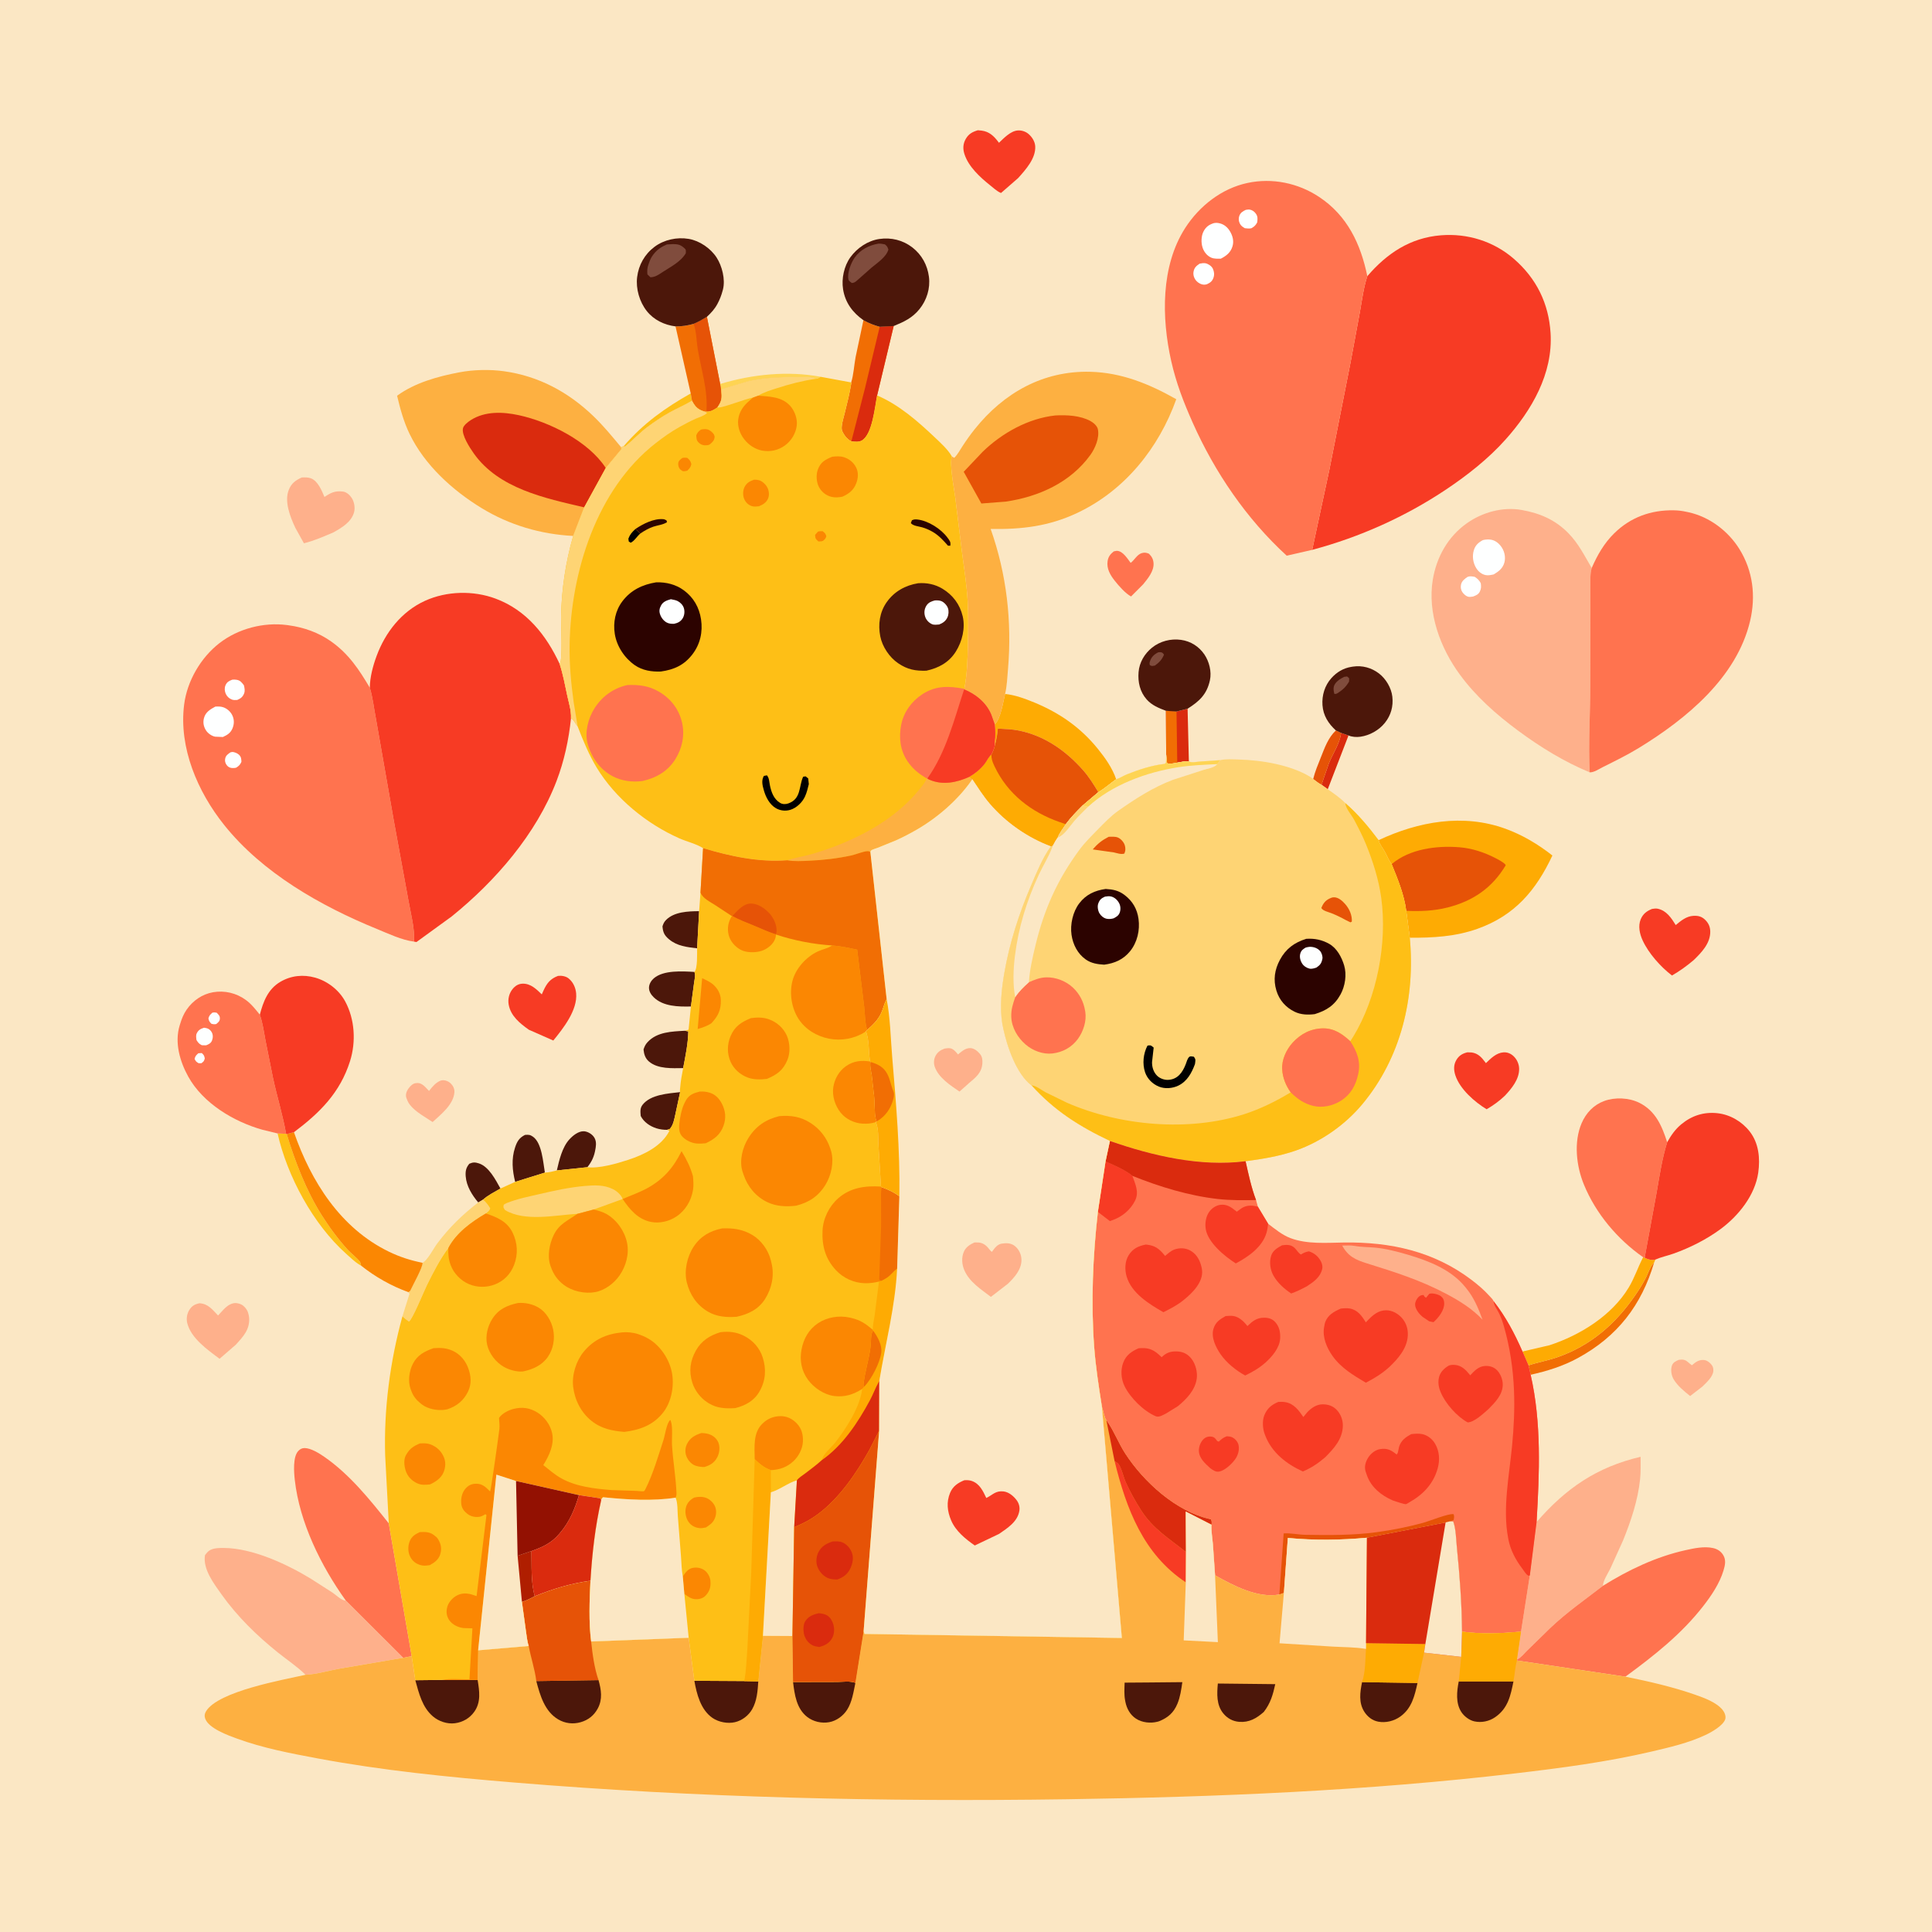 <svg version="1.1" xmlns="http://www.w3.org/2000/svg" style="display: block;" viewBox="0 0 2048 2048" width="1024" height="1024">
<path transform="translate(0,0)" fill="rgb(251,231,196)" d="M -0 -0 L 2048 0 L 2048 2048 L -0 2048 L -0 -0 z"/>
<path transform="translate(0,0)" fill="rgb(254,212,83)" d="M 763.398 407.038 C 797.215 396.758 834.985 392.876 869.897 399.411 C 868.28 400.3 866.711 401.593 864.854 401.546 C 861.026 398.959 853.953 399.816 849.415 399.727 C 830.933 399.368 812.835 399.939 794.648 403.581 L 765.403 412.262 L 764.584 413.77 L 764.433 413.726 L 763.398 407.038 z"/>
<path transform="translate(0,0)" fill="rgb(254,191,22)" d="M 732.184 417.064 L 733.525 424.8 C 725.872 429.439 717.582 432.917 709.747 437.261 C 701.849 441.641 694.209 446.861 686.922 452.19 C 678.2 458.567 670.945 466.743 662.434 473.416 L 661.091 472.994 C 681.74 449.069 704.808 432.504 732.184 417.064 z"/>
<path transform="translate(0,0)" fill="rgb(218,43,14)" d="M 1421.61 776.906 L 1429.47 779.633 L 1407.47 836.629 L 1400.84 831.858 L 1408.59 809.368 C 1412.6 799.219 1420.53 787.749 1421.61 776.906 z"/>
<path transform="translate(0,0)" fill="rgb(230,83,7)" d="M 1416.1 774.309 L 1421.61 776.906 C 1420.53 787.749 1412.6 799.219 1408.59 809.368 L 1400.84 831.858 C 1397.59 830.189 1394.9 828.046 1392.04 825.796 C 1393.9 818.008 1397.2 810.279 1400.15 802.85 C 1404.2 792.678 1407.93 781.914 1416.1 774.309 z"/>
<path transform="translate(0,0)" fill="rgb(76,23,10)" d="M 506.964 1274.66 C 500.42 1266.86 494.47 1257.43 493.668 1247 C 493.248 1241.54 493.955 1237.84 497.5 1233.62 C 501.321 1231.93 503.639 1231.94 507.625 1233.23 C 518.253 1236.66 525.35 1250.63 530.492 1259.89 C 524.602 1263.36 517.047 1267.06 512.042 1271.69 L 506.964 1274.66 z"/>
<path transform="translate(0,0)" fill="rgb(76,23,10)" d="M 738.966 1005.26 C 728.29 1003.99 717.843 1002.91 709.232 995.726 C 704.213 991.538 702.783 988.309 702.253 982 C 703.078 979.332 703.969 977.305 705.96 975.28 C 714.646 966.445 729.509 965.955 741.113 965.885 L 738.966 1005.26 z"/>
<path transform="translate(0,0)" fill="rgb(254,176,139)" d="M 1779.58 1441.5 C 1787.47 1440.29 1787.95 1443.36 1793.5 1447.24 C 1797.03 1444.23 1800.11 1441.67 1805 1441.61 C 1808.42 1441.57 1810.95 1443.1 1813.27 1445.5 C 1815.41 1447.72 1816.39 1449.81 1816.23 1453 C 1815.92 1459.54 1808.81 1465.59 1804.52 1469.9 L 1791.61 1479.84 C 1785.48 1474.99 1778.35 1469.09 1774.26 1462.36 C 1771.76 1458.25 1770.64 1451.86 1772.43 1447.25 C 1773.67 1444.06 1776.68 1442.75 1779.58 1441.5 z"/>
<path transform="translate(0,0)" fill="rgb(76,23,10)" d="M 590.274 1240.69 C 592.762 1229.88 595.886 1216.29 603.5 1207.86 C 607.106 1203.87 613.194 1198.89 619 1199.2 C 622.811 1199.41 626.978 1201.85 629.286 1204.85 C 631.932 1208.28 632.09 1212.36 631.445 1216.48 L 631.186 1218 C 629.954 1225.69 627.444 1231.25 622.618 1237.29 L 590.274 1240.69 z"/>
<path transform="translate(0,0)" fill="rgb(76,23,10)" d="M 720.954 1157.7 L 715.933 1181.14 C 714.733 1186.38 713.743 1192.77 709.943 1196.79 L 707.122 1197.68 C 703.345 1197.68 699.557 1197.21 695.945 1196.09 C 689.086 1193.96 682.476 1189.49 679.183 1183 C 678.863 1178.5 678.243 1174.8 681.224 1171.02 C 689.743 1160.22 708.262 1159.14 720.954 1157.7 z"/>
<path transform="translate(0,0)" fill="rgb(254,191,22)" d="M 294.244 1201.49 L 303.28 1201.89 L 303.914 1202.12 C 312.604 1230.91 324.698 1262.18 340.748 1287.69 C 348.83 1300.54 358.429 1313.59 368.66 1324.8 C 372.492 1329 378.301 1333.2 381.593 1337.56 C 382.144 1338.29 382.543 1340.7 382.84 1341.68 L 381.162 1340.71 C 376.023 1337.62 371.283 1332.96 366.821 1328.96 C 331.94 1297.75 304.491 1246.9 294.244 1201.49 z"/>
<path transform="translate(0,0)" fill="rgb(76,23,10)" d="M 546.106 1252.84 C 543.086 1240.79 542.001 1228.5 545.951 1216.5 C 548.07 1210.06 550.312 1206.16 556.5 1203.06 C 560.17 1202.72 561.95 1202.81 565 1204.96 C 574.515 1211.69 575.726 1232.19 577.598 1243.02 L 546.106 1252.84 z"/>
<path transform="translate(0,0)" fill="rgb(218,43,14)" d="M 1247.15 754.222 L 1258.9 751.236 L 1260.25 807.116 C 1255.92 806.92 1252.16 807.629 1247.94 808.472 C 1244.57 808.955 1240.24 810.249 1237.12 809 L 1236.21 799.711 L 1235.94 753.461 L 1247.15 754.222 z"/>
<path transform="translate(0,0)" fill="rgb(241,110,4)" d="M 1235.94 753.461 L 1247.15 754.222 L 1247.94 808.472 C 1244.57 808.955 1240.24 810.249 1237.12 809 L 1236.21 799.711 L 1235.94 753.461 z"/>
<path transform="translate(0,0)" fill="rgb(241,110,4)" d="M 1620.24 1447.4 C 1629.94 1444.1 1640.21 1442.37 1650 1439.03 C 1686.15 1426.69 1712.77 1403.28 1734.03 1372.13 C 1738.05 1366.25 1741.75 1360.31 1744.93 1353.93 C 1747.21 1349.35 1748.81 1343.76 1752.11 1339.82 L 1753.44 1338.34 C 1740.06 1383.75 1714.48 1416.71 1672.77 1439.5 C 1656.68 1448.29 1640.31 1453.29 1622.53 1457.32 L 1620.24 1447.4 z"/>
<path transform="translate(0,0)" fill="rgb(254,176,139)" d="M 467.007 1145.5 C 468.038 1145.27 468.92 1145.03 470.008 1145.07 C 472.628 1145.17 475.599 1146.39 477.5 1148.18 C 480.093 1150.62 481.942 1154.07 481.709 1157.69 C 480.866 1170.81 467.571 1181.17 458.572 1189.41 L 446.504 1181.6 C 441.603 1178.34 434.427 1172.65 432.104 1167.15 L 431.727 1166.17 C 431.171 1164.82 430.517 1163.48 430.37 1162 C 429.983 1158.12 432.303 1154.35 434.847 1151.63 C 437.239 1149.07 439.186 1148.03 442.68 1148.02 C 447.741 1148.01 451.514 1153.1 454.777 1156.45 C 458.222 1152.06 461.766 1147.67 467.007 1145.5 z"/>
<path transform="translate(0,0)" fill="rgb(76,23,10)" d="M 732.403 1066.92 C 719.21 1067.23 702.936 1067 692.862 1057.05 C 690.032 1054.26 687.71 1050.62 687.974 1046.5 C 688.205 1042.89 690.396 1039.36 693.09 1037.04 C 703.413 1028.16 723.48 1029.56 736.09 1030.29 C 737.546 1033.57 736.378 1037.38 735.885 1040.81 L 732.403 1066.92 z"/>
<path transform="translate(0,0)" fill="rgb(76,23,10)" d="M 725.97 1092.65 L 729.622 1093.32 C 729.434 1106 726.547 1119.75 724.176 1132.24 C 712.548 1132.39 697.396 1133.31 687.974 1125.3 C 683.999 1121.92 682.636 1117.53 682.168 1112.5 C 683.13 1109.39 684.28 1107.03 686.522 1104.62 C 696.596 1093.78 712.208 1093.44 725.97 1092.65 z"/>
<path transform="translate(0,0)" fill="rgb(255,115,79)" d="M 1180.65 584.5 C 1181.74 584.278 1183.35 583.84 1184.5 583.946 C 1190.54 584.5 1195.18 592.228 1198.53 596.65 C 1202.58 593.766 1205.29 587.842 1210.24 586.342 C 1213.02 585.498 1215.39 585.795 1218 587.012 C 1220.91 589.952 1222.49 592.68 1222.8 596.899 C 1223.42 605.287 1216.84 613.209 1211.88 619.304 L 1198.97 632.274 C 1193.08 629.179 1185.93 620.991 1181.71 615.659 C 1176.91 609.608 1172.88 602.772 1174.11 594.764 C 1174.83 590.1 1177.05 587.341 1180.65 584.5 z"/>
<path transform="translate(0,0)" fill="rgb(254,212,116)" d="M 512.042 1271.69 C 515.274 1274.58 517.417 1277.27 519.623 1281 C 518.667 1283.51 516.951 1284.59 514.968 1286.31 C 499.621 1295.38 483.745 1306.73 475.254 1322.91 C 466.375 1334.89 459.38 1348.61 452.749 1361.94 C 449.474 1368.53 437.1 1399.08 433.5 1400.86 C 430.92 1399.16 428.819 1397.52 426.59 1395.37 L 434.084 1371.5 L 432.908 1369.74 L 434.785 1368.46 C 437.086 1363.35 449.011 1342 447.841 1338.61 C 452.843 1336.58 459.801 1323 463.593 1317.98 C 476.537 1300.85 490.021 1287.75 506.964 1274.66 L 512.042 1271.69 z"/>
<path transform="translate(0,0)" fill="rgb(254,171,3)" d="M 1741.82 1332.72 L 1743.4 1333.25 C 1747.06 1335.04 1750.71 1336.17 1754.81 1335.18 L 1753.44 1338.34 L 1752.11 1339.82 C 1748.81 1343.76 1747.21 1349.35 1744.93 1353.93 C 1741.75 1360.31 1738.05 1366.25 1734.03 1372.13 C 1712.77 1403.28 1686.15 1426.69 1650 1439.03 C 1640.21 1442.37 1629.94 1444.1 1620.24 1447.4 L 1613.91 1432.67 L 1642.5 1426.01 C 1674.9 1415.4 1708.43 1394.71 1726.43 1364.96 C 1732.52 1354.89 1736.06 1343.86 1741.41 1333.49 L 1741.82 1332.72 z"/>
<path transform="translate(0,0)" fill="rgb(254,176,139)" d="M 211.414 1381.5 C 220.67 1382.01 225.138 1388.24 231.159 1394.48 C 234.807 1390.65 239.158 1385.05 243.934 1382.73 C 247.955 1380.79 251.202 1380.91 255.301 1382.6 C 258.605 1383.96 261.973 1388.09 262.97 1391.48 L 263.24 1392.5 C 263.665 1394.03 263.997 1395.41 264.103 1397 C 264.932 1409.39 257.763 1416.86 249.972 1425.43 L 232.765 1440.36 C 220.307 1431.09 202.3 1418.52 198.468 1402.39 C 197.388 1397.85 198.145 1392.79 200.569 1388.82 C 203.357 1384.25 206.314 1382.63 211.414 1381.5 z"/>
<path transform="translate(0,0)" fill="rgb(247,59,36)" d="M 1555.46 1115.5 L 1560.03 1115.65 C 1566.7 1116.63 1570.41 1120.64 1574.21 1125.74 L 1575.12 1126.97 C 1580.41 1121.91 1586.09 1116.07 1593.79 1115.53 C 1597.76 1115.25 1601.45 1116.8 1604.33 1119.48 C 1608.01 1122.91 1610.3 1127.95 1610.35 1132.98 C 1610.48 1144.12 1602.45 1153.83 1595.25 1161.49 C 1589.43 1167.08 1582.87 1171.83 1575.89 1175.85 C 1563.22 1168.24 1547.52 1154.41 1542.78 1140 C 1540.97 1134.5 1540.73 1128.97 1543.69 1123.81 C 1546.44 1119.01 1550.22 1116.77 1555.46 1115.5 z"/>
<path transform="translate(0,0)" fill="rgb(241,110,4)" d="M 749.354 335.839 L 763.398 407.038 L 764.433 413.726 L 764.584 413.77 C 765.301 421.994 765.392 424.723 760.486 431.848 C 756.472 434.467 753.78 436.436 748.827 436.268 L 747.698 436.528 L 746.823 436.314 C 739.78 434.242 736.857 431.219 733.525 424.8 L 732.184 417.064 L 716.079 345.974 C 722.78 346.037 728.881 345.136 735.297 343.293 C 740.284 341.242 744.746 338.6 749.354 335.839 z"/>
<path transform="translate(0,0)" fill="rgb(230,83,7)" d="M 749.354 335.839 L 763.398 407.038 L 764.433 413.726 L 764.584 413.77 C 765.301 421.994 765.392 424.723 760.486 431.848 C 756.472 434.467 753.78 436.436 748.827 436.268 C 750.62 413.911 743.379 392.273 739.705 370.498 C 738.237 361.8 738.304 351.517 735.297 343.293 C 740.284 341.242 744.746 338.6 749.354 335.839 z"/>
<path transform="translate(0,0)" fill="rgb(247,59,36)" d="M 591.49 1034.5 C 595.09 1034.03 599.66 1034.74 602.593 1037.05 C 607.457 1040.89 610.187 1046.82 610.739 1052.92 C 612.354 1070.8 597.033 1090.12 586.531 1103 L 560.565 1091.54 C 551.208 1084.87 541.43 1077.07 539.237 1065 C 538.185 1059.21 539.593 1053.14 543.287 1048.52 C 546.024 1045.09 549.384 1042.91 553.798 1042.74 C 562.427 1042.4 568.579 1048.51 574.321 1054.09 L 576.084 1050.12 C 579.663 1042.32 583.269 1037.56 591.49 1034.5 z"/>
<path transform="translate(0,0)" fill="rgb(254,176,139)" d="M 319.897 506.149 C 323.018 506.017 326.511 505.888 329.5 506.992 C 336.924 509.734 341.06 519.992 343.949 526.799 C 350.781 522.258 355.062 520.077 363.5 521.06 C 367.404 521.515 370.934 524.86 372.975 528.054 C 375.472 531.961 376.568 538.184 375.406 542.685 C 372.642 553.392 362.324 559.376 353.389 564.38 C 343.146 568.729 333.008 573.245 322.162 575.889 L 313.051 559.483 C 307.689 548.054 301.153 531.715 306.115 519.294 C 308.928 512.256 313.231 509.168 319.897 506.149 z"/>
<path transform="translate(0,0)" fill="rgb(247,59,36)" d="M 1036.55 138.078 L 1040.63 138.465 C 1048.57 139.49 1053.44 144.083 1058.12 150.259 L 1058.95 151.366 C 1064.24 146.355 1071.25 138.787 1079 138.286 C 1082.99 138.028 1087.12 139.376 1090.18 141.93 C 1093.94 145.082 1097.08 149.991 1097.38 155 C 1098.15 167.852 1087.21 179.934 1079.18 188.85 L 1061.15 204.549 L 1060.33 204.241 C 1056.6 202.533 1052.85 199.059 1049.66 196.5 C 1038.93 187.902 1026.56 176.691 1022.29 163.163 C 1020.55 157.626 1020.8 152.372 1023.75 147.257 C 1026.83 141.893 1030.79 139.811 1036.55 138.078 z"/>
<path transform="translate(0,0)" fill="rgb(247,59,36)" d="M 1751.24 963.5 C 1753.5 963.134 1755.44 962.818 1757.7 963.361 C 1766.78 965.55 1771.74 973.192 1776.34 980.611 C 1781.84 976.055 1787.55 971.249 1795.01 970.828 C 1800.04 970.545 1803.8 971.439 1807.5 975.004 C 1811.06 978.441 1812.86 982.448 1812.94 987.399 C 1813.14 999.928 1803.72 1009.66 1795.34 1017.79 C 1788.04 1023.93 1780.64 1029.32 1772.37 1034.08 C 1760.36 1024.94 1747.54 1010.54 1741.24 996.8 C 1738.15 990.042 1736.24 981.68 1739.22 974.5 C 1741.6 968.748 1745.62 965.716 1751.24 963.5 z"/>
<path transform="translate(0,0)" fill="rgb(241,110,4)" d="M 915.273 339.424 C 920.84 342.541 926.352 344.723 932.518 346.392 L 947.346 345.617 L 929.753 419.189 C 927.352 431.008 924.796 460.575 913.5 466.951 C 910.29 468.763 906.053 468.121 902.5 467.82 C 900.011 466.736 897.74 464.617 896.074 462.5 C 894.965 461.09 892.766 457.484 892.42 455.904 C 891.421 451.339 894.281 442.647 895.39 438.071 C 897.981 427.379 900.722 416.988 902.412 406.093 L 902.301 405.393 C 904.883 397.122 905.351 387.293 906.947 378.678 L 915.273 339.424 z"/>
<path transform="translate(0,0)" fill="rgb(218,43,14)" d="M 932.518 346.392 L 947.346 345.617 L 929.753 419.189 C 927.352 431.008 924.796 460.575 913.5 466.951 C 910.29 468.763 906.053 468.121 902.5 467.82 L 917.002 411.207 L 932.518 346.392 z"/>
<path transform="translate(0,0)" fill="rgb(251,135,2)" d="M 311.589 1200.18 C 329.833 1252.55 360.942 1301.88 412.135 1326.77 C 423.718 1332.41 435.211 1336.1 447.841 1338.61 C 449.011 1342 437.086 1363.35 434.785 1368.46 L 432.908 1369.74 C 414.899 1363.25 397.849 1353.6 382.84 1341.68 C 382.543 1340.7 382.144 1338.29 381.593 1337.56 C 378.301 1333.2 372.492 1329 368.66 1324.8 C 358.429 1313.59 348.83 1300.54 340.748 1287.69 C 324.698 1262.18 312.604 1230.91 303.914 1202.12 L 311.589 1200.18 z"/>
<path transform="translate(0,0)" fill="rgb(254,171,3)" d="M 1065.45 735.617 C 1075.99 736.677 1086.6 740.628 1096.37 744.651 C 1123.13 755.677 1145.31 771.051 1163.57 793.559 C 1171.37 803.17 1179.25 814.233 1183.19 826.078 C 1176.86 830.471 1170.99 835.913 1164.3 839.721 C 1159.01 831.074 1154.45 823.553 1147.65 815.905 C 1129.55 795.567 1107.06 779.862 1079.98 774.401 C 1072.73 772.941 1065.11 772.737 1057.75 772.327 C 1057.23 777.779 1056.54 782.766 1055.1 788.069 L 1054.57 790.012 L 1054.4 786.5 C 1055.37 779.911 1055.13 774.563 1054.46 767.795 C 1060.6 762.737 1063.57 743.373 1065.45 735.617 z"/>
<path transform="translate(0,0)" fill="rgb(76,23,10)" d="M 1416.1 774.309 C 1408.15 767.071 1402.65 758.519 1401.88 747.5 C 1401.15 737.071 1404.29 726.636 1411.35 718.795 C 1417.06 712.457 1424.05 708.251 1432.5 706.903 L 1434.1 706.637 C 1444.05 705.134 1453.94 707.824 1461.91 714.007 C 1469.22 719.682 1474.9 729.292 1475.94 738.518 C 1477.09 748.703 1474.47 758.239 1468.02 766.27 C 1461.76 774.067 1451.92 779.609 1442 780.973 C 1437.91 781.535 1433.25 781.241 1429.47 779.633 L 1421.61 776.906 L 1416.1 774.309 z"/>
<path transform="translate(0,0)" fill="rgb(128,76,61)" d="M 1424.78 717.5 L 1428 717.089 L 1430.16 719 L 1430.07 722.5 C 1426.91 727.898 1423.59 731.06 1418.35 734.5 C 1416.32 735.701 1416.58 735.538 1414.5 735.577 C 1413.81 733.248 1413.25 729.909 1413.99 727.5 C 1415.45 722.745 1420.64 719.62 1424.78 717.5 z"/>
<path transform="translate(0,0)" fill="rgb(76,23,10)" d="M 1235.94 753.461 C 1228.34 750.6 1221.08 747.683 1215.55 741.471 C 1208.35 733.362 1206.08 723.038 1206.93 712.5 C 1207.75 702.226 1213.25 692.938 1221.2 686.544 C 1229.74 679.662 1241.11 676.747 1251.94 678.278 C 1262.18 679.725 1270.96 685.245 1276.76 693.841 C 1281.82 701.346 1284.53 712.048 1282.58 721.061 C 1279.34 736.025 1271.3 743.492 1258.9 751.236 L 1247.15 754.222 L 1235.94 753.461 z"/>
<path transform="translate(0,0)" fill="rgb(128,76,61)" d="M 1227.73 691.5 L 1229.55 691.33 C 1232.15 691.437 1232.56 692.055 1233.88 694 C 1231.68 699.242 1228.88 702.209 1224.28 705.5 C 1221.64 705.879 1221.21 706.477 1218.84 705.033 C 1218.48 703.228 1218.42 702.795 1219.01 701.027 C 1220.57 696.342 1223.42 693.686 1227.73 691.5 z"/>
<path transform="translate(0,0)" fill="rgb(76,23,10)" d="M 915.273 339.424 C 903.805 331.336 895.962 320.818 893.689 306.644 C 891.889 295.421 894.718 281.999 901.434 272.705 C 908.608 262.779 920.025 255.076 932.208 253.318 C 944.751 251.507 957.141 254.528 967.195 262.337 C 977.097 270.027 983.109 280.999 984.712 293.44 C 986.291 305.704 982.388 318.2 974.622 327.759 C 967.029 337.105 958.195 341.17 947.346 345.617 L 932.518 346.392 C 926.352 344.723 920.84 342.541 915.273 339.424 z"/>
<path transform="translate(0,0)" fill="rgb(128,76,61)" d="M 931.109 258.255 C 933.497 258.111 935.671 258.579 938 259.021 C 940.454 261.026 940.657 261.499 941.74 264.5 C 939.644 272.247 930.206 278.489 924.212 283.43 L 907.682 298.036 C 906.021 299.432 905.145 299.719 903 299.99 C 901.663 298.929 899.876 298.111 899.436 296.375 C 897.727 289.629 902.181 278.433 906.056 273 C 912.05 264.596 921.189 260.004 931.109 258.255 z"/>
<path transform="translate(0,0)" fill="rgb(76,23,10)" d="M 716.079 345.974 C 704.322 344.521 693.008 339.127 685.567 329.669 C 677.897 319.921 673.867 306.099 675.389 293.747 C 676.981 280.833 683.358 269.522 693.768 261.672 C 703.844 254.073 717.649 251.117 730.067 253.225 C 741.542 255.172 753.246 263.181 759.602 272.958 C 765.445 281.945 769.017 296.138 766.408 306.693 L 766.054 308 C 764.736 312.986 762.993 317.511 760.564 322.048 C 757.572 327.638 753.905 331.568 749.354 335.839 C 744.746 338.6 740.284 341.242 735.297 343.293 C 728.881 345.136 722.78 346.037 716.079 345.974 z"/>
<path transform="translate(0,0)" fill="rgb(128,76,61)" d="M 706.872 259.128 L 713.208 258.768 C 719.158 258.732 721.985 259.635 726.224 263.794 C 727.488 265.034 726.942 266.792 726.956 268.5 C 721.307 277.933 710.398 283.065 701.46 289.004 C 697.479 291.68 694.4 293.684 689.5 293.946 L 686.278 290.851 C 685.922 286.984 686.069 284.173 687.344 280.478 L 687.874 279 C 689.052 275.627 690.161 272.921 692.374 270.074 L 693.191 269.049 C 696.928 264.282 701.379 261.565 706.872 259.128 z"/>
<path transform="translate(0,0)" fill="rgb(230,83,7)" d="M 1054.57 790.012 L 1055.1 788.069 C 1056.54 782.766 1057.23 777.779 1057.75 772.327 C 1065.11 772.737 1072.73 772.941 1079.98 774.401 C 1107.06 779.862 1129.55 795.567 1147.65 815.905 C 1154.45 823.553 1159.01 831.074 1164.3 839.721 L 1147.64 853.858 C 1141.27 860.225 1135.17 866.429 1129.79 873.685 C 1126.94 878.115 1123.11 882.911 1121.23 887.812 C 1119.2 890.549 1117.64 893.383 1116.05 896.392 L 1114 897.144 C 1089.61 888.055 1066.3 871.861 1049.39 852.13 C 1042.47 844.048 1036.65 834.838 1030.72 825.997 L 1027.25 823.579 C 1033.24 820.186 1039.69 815.055 1043.83 809.5 C 1046.22 806.295 1047.84 802.486 1050.82 799.785 C 1052.59 796.635 1053.79 793.542 1054.57 790.012 z"/>
<path transform="translate(0,0)" fill="rgb(254,171,3)" d="M 1027.25 823.579 C 1033.24 820.186 1039.69 815.055 1043.83 809.5 C 1046.22 806.295 1047.84 802.486 1050.82 799.785 C 1051.01 804.284 1051.79 807.143 1053.71 811.184 L 1054.37 812.598 C 1068.19 841.689 1093.14 860.881 1123.11 871.388 L 1129.79 873.685 C 1126.94 878.115 1123.11 882.911 1121.23 887.812 C 1119.2 890.549 1117.64 893.383 1116.05 896.392 L 1114 897.144 C 1089.61 888.055 1066.3 871.861 1049.39 852.13 C 1042.47 844.048 1036.65 834.838 1030.72 825.997 L 1027.25 823.579 z"/>
<path transform="translate(0,0)" fill="rgb(255,115,79)" d="M 1741.82 1332.72 C 1714.48 1313.6 1691.62 1286.49 1678.95 1255.55 C 1670.94 1236 1668.08 1210.54 1676.57 1190.69 C 1681.22 1179.79 1689.37 1171.19 1700.55 1167.09 C 1711.98 1162.9 1726.86 1163.57 1737.74 1169.01 C 1755.01 1177.63 1761.69 1193.45 1767.28 1210.83 C 1761.96 1228.1 1759.26 1245.72 1756.21 1263.49 L 1743.4 1333.25 L 1741.82 1332.72 z"/>
<path transform="translate(0,0)" fill="rgb(255,115,79)" d="M 294.244 1201.49 L 278.216 1197.59 C 247.801 1189.05 215.147 1169.5 199.5 1141.17 C 190.666 1125.17 184.907 1105.22 190.443 1087.06 L 190.942 1085.5 C 192.638 1079.86 194.471 1075.17 197.837 1070.27 C 204.392 1060.74 214.37 1053.83 225.832 1051.82 C 238.011 1049.69 250.584 1052.65 260.558 1059.98 C 266.552 1064.38 270.812 1069.87 275.414 1075.64 C 278.466 1084.19 279.731 1093.7 281.393 1102.62 L 289.338 1142.34 C 293.561 1162.18 299.792 1181.96 303.28 1201.89 L 294.244 1201.49 z"/>
<path transform="translate(0,0)" fill="rgb(254,255,255)" d="M 210.201 1116.5 L 213.908 1116.29 C 216.256 1118.56 216.403 1118.81 217.086 1122 C 216.177 1125.04 216.033 1125.13 213.5 1127.06 L 210.5 1127.02 C 207.921 1125.52 207.683 1125.14 206.248 1122.5 C 207.151 1119.22 207.824 1118.78 210.201 1116.5 z"/>
<path transform="translate(0,0)" fill="rgb(254,255,255)" d="M 225.086 1073.5 C 226.933 1073.04 227.808 1073.21 229.653 1073.5 C 231.642 1075.6 233.272 1076.73 233.057 1080 C 232.876 1082.74 231.125 1083.84 229.267 1085.5 C 227.181 1085.99 226.048 1085.74 224 1085.17 C 221.938 1082.9 221.569 1082.47 220.935 1079.5 C 221.941 1076.24 222.664 1075.75 225.086 1073.5 z"/>
<path transform="translate(0,0)" fill="rgb(254,255,255)" d="M 216.094 1089.5 L 216.649 1089.47 C 220.026 1089.92 222.361 1090.88 224.251 1093.91 C 225.958 1096.64 225.866 1100.06 224.742 1102.97 C 223.601 1105.93 221.243 1106.97 218.5 1108.07 L 214 1108 C 210.955 1106.51 210.112 1105.36 208.291 1102.5 C 208.003 1100.28 207.511 1097.56 208.527 1095.46 C 210.25 1091.9 212.466 1090.67 216.094 1089.5 z"/>
<path transform="translate(0,0)" fill="rgb(247,59,36)" d="M 275.414 1075.64 C 279.054 1061.78 283.997 1048.65 296.945 1040.92 C 308.351 1034.1 321.404 1032.75 334.068 1036.33 C 347.217 1040.05 359.398 1049.47 365.908 1061.52 C 376.158 1080.49 377.51 1104.34 371.066 1124.81 C 360.529 1158.28 338.973 1179.65 311.589 1200.18 L 303.914 1202.12 L 303.28 1201.89 C 299.792 1181.96 293.561 1162.18 289.338 1142.34 L 281.393 1102.62 C 279.731 1093.7 278.466 1084.19 275.414 1075.64 z"/>
<path transform="translate(0,0)" fill="rgb(247,59,36)" d="M 1767.28 1210.83 C 1771.34 1203.61 1775.76 1197.16 1782.19 1191.83 C 1793.38 1182.57 1806.13 1178.49 1820.55 1180.04 C 1833.97 1181.49 1846.43 1188.8 1854.71 1199.36 C 1864.44 1211.78 1865.95 1227.95 1863.81 1243.05 C 1860.4 1267.12 1842.76 1288.99 1823.66 1303.02 C 1808.67 1314.03 1791.39 1322.69 1773.9 1328.92 C 1767.67 1331.13 1760.82 1332.52 1754.81 1335.18 C 1750.71 1336.17 1747.06 1335.04 1743.4 1333.25 L 1756.21 1263.49 C 1759.26 1245.72 1761.96 1228.1 1767.28 1210.83 z"/>
<path transform="translate(0,0)" fill="rgb(255,115,79)" d="M 366.602 1696.7 C 340.356 1660.06 317.539 1614.06 312.481 1568.72 C 311.605 1560.87 310.302 1544.37 316.174 1538.12 C 318.086 1536.08 320.145 1534.97 323 1535.01 C 329.722 1535.12 338.439 1540.6 343.879 1544.37 C 370.655 1562.94 392.034 1589.57 412.126 1614.86 L 436.42 1755.61 L 427.328 1757.36 L 366.602 1696.7 z"/>
<path transform="translate(0,0)" fill="rgb(254,176,139)" d="M 1628.84 1613.44 C 1659.94 1577.61 1692.65 1555.13 1739.11 1544.27 C 1739.1 1552.13 1739.37 1560.23 1738.57 1568.05 C 1736.29 1590.14 1728.85 1612.43 1720.52 1632.92 L 1707.09 1662.59 C 1704.6 1667.67 1699.31 1675.49 1699.2 1681.02 C 1679.87 1695.99 1660.8 1709.1 1642.96 1726.14 L 1618.93 1749.61 C 1615.74 1752.76 1612.13 1757.37 1608.04 1759.26 L 1612.35 1729.57 L 1621.69 1669.97 L 1628.84 1613.44 z"/>
<path transform="translate(0,0)" fill="rgb(254,176,139)" d="M 323.907 1775.34 C 314.924 1766.52 304.065 1759.37 294.263 1751.48 C 272.112 1733.64 251.544 1713.61 235 1690.37 C 226.765 1678.8 214.837 1663.33 217.3 1648.5 C 218.744 1646.66 220.307 1644.57 222.353 1643.37 C 226.691 1640.84 232.648 1640.87 237.531 1640.91 C 267.749 1641.14 303.975 1657.98 329.402 1673.45 L 352.61 1688.33 C 356.195 1690.79 361.16 1695.72 365.374 1696.6 L 366.602 1696.7 L 427.328 1757.36 L 359.724 1768.89 C 348.077 1770.95 335.717 1774.78 323.907 1775.34 z"/>
<path transform="translate(0,0)" fill="rgb(255,115,79)" d="M 1699.2 1681.02 C 1726.26 1664.11 1755.66 1650.13 1786.96 1643.19 C 1796.04 1641.17 1806.49 1638.98 1815.73 1640.96 C 1820.37 1641.96 1824.21 1644.33 1826.7 1648.48 C 1829.91 1653.82 1828.67 1659.16 1826.97 1664.81 C 1822.87 1678.48 1814.2 1691.34 1805.51 1702.51 C 1782.38 1732.26 1753.2 1755.23 1723 1777.34 L 1608.01 1760.19 L 1608.04 1759.26 C 1612.13 1757.37 1615.74 1752.76 1618.93 1749.61 L 1642.96 1726.14 C 1660.8 1709.1 1679.87 1695.99 1699.2 1681.02 z"/>
<path transform="translate(0,0)" fill="rgb(254,171,3)" d="M 1461.37 890.613 C 1503.53 870.831 1550.96 862.206 1595.76 878.469 C 1613.87 885.044 1630.51 894.978 1645.61 906.875 C 1628.14 944.028 1605.66 970.453 1566.27 984.531 C 1542.89 992.886 1519.01 994.142 1494.44 994.051 L 1490.66 965.521 C 1488.66 948.975 1481.54 931.392 1475.21 916.029 C 1472.1 912.299 1470.09 906.633 1467.64 902.328 C 1465.59 898.734 1462.21 894.658 1461.37 890.613 z"/>
<path transform="translate(0,0)" fill="rgb(230,83,7)" d="M 1475.21 916.029 C 1494.18 899.826 1523.03 896.197 1547.03 898.136 C 1560.25 899.204 1573.13 903.406 1584.9 909.445 C 1587.91 910.991 1593.37 913.778 1595.64 916.337 L 1596.1 917.252 C 1581.79 941.238 1561.42 955.139 1534.5 961.969 C 1520.03 965.64 1505.5 966.168 1490.66 965.521 C 1488.66 948.975 1481.54 931.392 1475.21 916.029 z"/>
<path transform="translate(0,0)" fill="rgb(253,176,65)" d="M 607.594 568.116 C 573.145 566.372 540.008 556.6 510.5 538.601 C 479.665 519.792 450.108 492.942 434.186 459.989 C 427.881 446.94 424.273 433.517 420.935 419.49 C 439.838 405.672 464.339 398.947 487 394.659 C 502.035 391.813 519.278 391.434 534.405 393.549 C 570.901 398.652 602.11 415.4 628.708 440.827 C 639.486 451.13 648.765 462.465 658.273 473.903 L 658.803 475.975 L 642.151 496.104 L 619.266 537.817 L 607.594 568.116 z"/>
<path transform="translate(0,0)" fill="rgb(218,43,14)" d="M 619.266 537.817 C 577.745 528.08 528.577 518 502.163 480.551 C 498.016 474.672 489.106 461.087 490.79 453.938 C 491.551 450.707 496.242 447.138 498.959 445.39 C 514.077 435.666 533.223 436.465 550.09 440.148 C 582.288 447.178 623.783 467.713 642.151 496.104 L 619.266 537.817 z"/>
<path transform="translate(0,0)" fill="rgb(254,176,139)" d="M 1685.15 818.735 C 1657.8 807.325 1632.91 792.032 1609.13 774.443 C 1586 757.326 1564.51 738.301 1547.44 715.006 C 1526.76 686.794 1513.02 649.798 1518.82 614.537 C 1522.77 590.499 1534.9 568.813 1554.98 554.631 C 1571.43 543.012 1593.03 537.009 1613.14 540.614 C 1632.53 544.09 1648.76 551.048 1662.71 565.371 C 1673.4 576.352 1679.61 589.088 1687.27 602.103 C 1685.45 608.396 1685.91 614.961 1685.91 621.449 L 1685.93 649.027 L 1685.78 727.5 C 1685.63 757.679 1683.69 788.639 1685.15 818.735 z"/>
<path transform="translate(0,0)" fill="rgb(254,255,255)" d="M 1555.7 611.5 C 1558.5 610.523 1560.51 610.986 1563.32 611.5 C 1566.38 613.537 1567.87 614.959 1569.67 618.18 C 1570.11 621.584 1570.24 623.768 1568.75 626.94 C 1567.22 630.168 1564.67 631.155 1561.5 632.346 C 1560.12 632.535 1558.37 632.879 1557 632.672 C 1554.22 632.251 1551.56 629.791 1550.04 627.5 C 1548.52 625.203 1548.17 622.284 1548.76 619.628 C 1549.63 615.748 1552.61 613.645 1555.7 611.5 z"/>
<path transform="translate(0,0)" fill="rgb(254,255,255)" d="M 1572 572.5 C 1574.72 571.847 1577.95 571.622 1580.72 572.131 C 1585.7 573.045 1589.68 576.641 1592.26 580.822 C 1595.04 585.32 1596.11 591.206 1594.69 596.361 C 1593.01 602.481 1588.64 605.772 1583.45 608.872 C 1580.64 609.489 1577.78 610.18 1574.91 609.619 C 1570.56 608.769 1567.01 605.808 1564.77 602.076 C 1561.38 596.418 1560.44 589.595 1562.32 583.292 C 1563.92 577.939 1567.21 575.053 1572 572.5 z"/>
<path transform="translate(0,0)" fill="rgb(255,115,79)" d="M 1687.27 602.103 C 1693.25 588.463 1700.47 575.743 1711.22 565.234 C 1728.63 548.217 1750.03 540.573 1774.16 540.946 C 1779.09 541.022 1783.32 541.559 1788.12 542.633 L 1790.03 543.042 C 1812.08 547.88 1831.81 562.801 1843.71 581.816 C 1858.26 605.082 1861.41 631.885 1855.16 658.331 C 1841.02 718.204 1787.47 762.086 1737.39 792.766 C 1725.04 800.333 1712.07 806.647 1699.13 813.129 C 1695.16 815.115 1689.54 818.953 1685.15 818.735 C 1683.69 788.639 1685.63 757.679 1685.78 727.5 L 1685.93 649.027 L 1685.91 621.449 C 1685.91 614.961 1685.45 608.396 1687.27 602.103 z"/>
<path transform="translate(0,0)" fill="rgb(253,176,65)" d="M 1009.05 483.892 L 1011.52 485.312 C 1015.07 481.952 1017.54 477.143 1020.23 473.045 C 1024.3 466.813 1028.56 460.782 1033.22 454.96 C 1063.93 416.518 1105.62 392.906 1155.55 394.097 C 1188.9 394.892 1218.35 407.014 1246.9 423.187 C 1228.44 474.857 1192.41 519.835 1142.2 543.608 C 1111.96 557.926 1083.17 561.269 1050.13 560.724 C 1067 608.335 1072.83 658.617 1068.55 708.918 C 1067.8 717.703 1067.46 727.031 1065.45 735.617 C 1063.57 743.373 1060.6 762.737 1054.46 767.795 L 1050.81 757.445 C 1045.44 744.675 1034.55 735.931 1022.04 730.708 L 1022.23 730.181 C 1025.22 714.942 1025.7 698.402 1026.03 682.909 C 1026.35 667.69 1026.64 652.346 1025.75 637.138 C 1024.73 619.773 1022.02 602.663 1019.75 585.445 L 1012.61 527.5 C 1011.48 518.537 1006.07 490.666 1009.05 483.892 z"/>
<path transform="translate(0,0)" fill="rgb(230,83,7)" d="M 1118.67 440.392 C 1130.89 439.759 1145.09 440.371 1156.06 446.39 C 1159.05 448.03 1163.07 451.462 1163.8 455 C 1165.68 464.026 1160.97 475.167 1155.79 482.326 C 1134.69 511.503 1101.09 526.58 1066.23 531.719 L 1040.29 533.732 L 1021.57 500.127 L 1041.79 478.774 C 1062.39 458.891 1089.96 443.512 1118.67 440.392 z"/>
<path transform="translate(0,0)" fill="rgb(255,115,79)" d="M 438.795 998.132 C 426.16 996.65 411.129 989.494 399.311 984.659 C 339.819 960.319 278.215 925.338 237.52 874.378 C 209.482 839.266 189.448 792.666 195.178 747 C 198.314 722.006 212.711 697.204 232.587 681.776 C 252.382 666.412 279.416 659.338 304.188 662.584 L 306 662.839 C 322.134 665.01 337.794 670.579 351.149 680.058 C 369.77 693.276 380.619 709.802 392.02 729.022 C 395.187 739.269 396.381 751.028 398.475 761.601 L 417.5 870.134 L 433.122 955.351 C 435.405 968.25 439.987 985.176 438.795 998.132 z"/>
<path transform="translate(0,0)" fill="rgb(254,255,255)" d="M 244.302 797.5 L 246.113 797.148 C 248.309 797.026 251.94 798.57 253.5 800.196 C 255.697 802.487 255.785 804.548 255.931 807.5 C 254.482 810.782 253.482 811.699 250.5 813.696 C 249.492 813.955 249.152 814.084 248 814.147 C 244.811 814.322 242.183 813.612 240.227 810.905 C 238.728 808.831 238.171 806.506 238.741 804 C 239.512 800.613 241.728 799.375 244.302 797.5 z"/>
<path transform="translate(0,0)" fill="rgb(254,255,255)" d="M 246.212 720.5 C 247.887 720.29 249.22 720.343 250.885 720.617 C 254.763 721.255 256.402 723.572 258.591 726.5 C 259.207 729.439 259.914 732.26 258.738 735.152 C 257.2 738.934 255.13 740.392 251.5 741.98 C 249.533 742.089 247.695 742.26 245.81 741.556 C 242.958 740.49 240.568 738.295 239.337 735.5 C 238.086 732.662 237.791 729.414 239.007 726.525 C 240.511 722.953 242.74 721.805 246.212 720.5 z"/>
<path transform="translate(0,0)" fill="rgb(254,255,255)" d="M 228.263 749.017 C 231.004 748.881 233.724 748.803 236.375 749.638 C 240.46 750.925 244.123 754.095 246.074 757.897 C 248.331 762.297 248.397 767.124 246.614 771.693 C 244.573 776.924 241.189 778.988 236.272 781.256 L 228 780.904 C 224.381 780.175 220.559 777.502 218.516 774.44 C 215.892 770.505 215.01 766.138 216.139 761.5 C 217.741 754.924 222.784 751.982 228.263 749.017 z"/>
<path transform="translate(0,0)" fill="rgb(247,59,36)" d="M 1449.41 292.772 C 1470.17 268.603 1494.87 252.059 1527.41 249.424 C 1555.51 247.148 1583.36 255.785 1604.72 274.337 C 1628.69 295.155 1641.72 321.586 1643.67 353.156 C 1646.32 396.129 1623.6 434.974 1595.86 465.999 C 1577.76 486.252 1555.51 503.759 1533 518.817 C 1489.7 547.786 1441.35 569.421 1390.98 582.863 L 1409.14 498.188 L 1431.68 384.013 L 1441.55 330.678 C 1443.81 318.154 1445.4 304.859 1449.41 292.772 z"/>
<path transform="translate(0,0)" fill="rgb(247,59,36)" d="M 392.02 729.022 C 392.12 717.837 395.325 705.914 399.167 695.488 C 408.445 670.315 425.701 648.183 450.521 636.886 C 473.512 626.422 501.725 625.769 525.351 634.569 C 558.04 646.744 579.112 673.248 593.334 703.997 C 596.897 714.932 598.915 726.128 601.325 737.35 C 603.056 745.408 605.683 753.104 605.283 761.45 C 602.903 784.178 598.09 806.636 589.918 828.024 C 568.497 884.087 525.084 934.127 478.744 971.506 L 441.464 998.592 L 438.795 998.132 C 439.987 985.176 435.405 968.25 433.122 955.351 L 417.5 870.134 L 398.475 761.601 C 396.381 751.028 395.187 739.269 392.02 729.022 z"/>
<path transform="translate(0,0)" fill="rgb(255,115,79)" d="M 1390.98 582.863 L 1363.95 589.042 C 1321.34 550.057 1287.7 500.587 1264.31 448.054 C 1254.6 426.247 1246.77 405.974 1241.52 382.644 C 1231.3 337.173 1230.3 282.179 1256.4 241.618 C 1271.37 218.356 1294.99 199.796 1322.33 193.951 C 1348.68 188.316 1376.05 193.981 1398.4 208.806 C 1428.25 228.602 1442.45 258.74 1449.41 292.772 C 1445.4 304.859 1443.81 318.154 1441.55 330.678 L 1431.68 384.013 L 1409.14 498.188 L 1390.98 582.863 z"/>
<path transform="translate(0,0)" fill="rgb(254,255,255)" d="M 1320.49 222.5 C 1321.62 222.331 1323.32 221.957 1324.5 222.138 C 1327.39 222.583 1329.62 224.166 1331.28 226.5 C 1333.45 229.546 1333.13 232.274 1332.66 235.811 C 1330.91 238.989 1329.64 240.166 1326.5 241.949 C 1324.05 242.48 1321.94 242.175 1319.5 241.88 C 1317.19 240.478 1315.5 239.429 1314.27 236.946 C 1313.01 234.415 1312.74 231.633 1313.69 228.954 C 1314.93 225.424 1317.33 224.057 1320.49 222.5 z"/>
<path transform="translate(0,0)" fill="rgb(254,255,255)" d="M 1271.62 279.5 C 1273.62 279.108 1276.05 278.672 1278.07 279.118 C 1280.87 279.739 1284.42 282.124 1285.64 284.768 C 1287.1 287.92 1287.47 291.091 1286.33 294.412 C 1285.06 298.106 1282.91 299.66 1279.5 301.246 C 1278.23 301.602 1277.97 301.747 1276.5 301.761 C 1273.53 301.788 1270.15 299.969 1268.22 297.793 C 1265.84 295.107 1264.56 291.567 1265.21 287.969 C 1265.98 283.666 1268.24 281.82 1271.62 279.5 z"/>
<path transform="translate(0,0)" fill="rgb(254,255,255)" d="M 1286.82 236.5 C 1288.91 236.126 1290.6 236.178 1292.66 236.652 C 1297.57 237.782 1301.14 240.83 1303.75 245.078 C 1306.66 249.823 1308.15 255.446 1306.55 260.935 C 1304.63 267.566 1300.1 271.151 1294.15 274.196 C 1290.86 274.225 1287.24 274.468 1284.14 273.175 C 1279.65 271.301 1276.41 267.226 1274.86 262.7 C 1273.08 257.501 1273.23 250.084 1275.87 245.164 C 1278.47 240.323 1281.69 238.11 1286.82 236.5 z"/>
<path transform="translate(0,0)" fill="rgb(254,212,116)" d="M 1236.21 799.711 L 1237.12 809 C 1240.24 810.249 1244.57 808.955 1247.94 808.472 C 1252.16 807.629 1255.92 806.92 1260.25 807.116 C 1263.2 808.828 1267.8 807.644 1271.08 807.351 L 1293.36 805.819 C 1299.6 804.351 1306.96 804.936 1313.38 805.122 C 1337.67 805.828 1367.68 810.74 1388.96 823.5 L 1392.04 825.796 C 1394.9 828.046 1397.59 830.189 1400.84 831.858 L 1407.47 836.629 C 1413.97 841.195 1420.6 845.698 1426.18 851.395 C 1439.38 862.792 1450.92 876.708 1461.37 890.613 C 1462.21 894.658 1465.59 898.734 1467.64 902.328 C 1470.09 906.633 1472.1 912.299 1475.21 916.029 C 1481.54 931.392 1488.66 948.975 1490.66 965.521 L 1494.44 994.051 C 1500.36 1057.25 1485.22 1121.25 1443.98 1170.65 C 1425.83 1192.4 1400.43 1210.24 1373.62 1219.63 C 1356.63 1225.58 1338.17 1228.61 1320.36 1230.97 C 1272.61 1237.2 1221.4 1225.15 1176.56 1209.52 C 1144.19 1194.2 1117.63 1177.39 1093.42 1150.6 C 1077.37 1138.41 1067.53 1109.17 1063.55 1090.39 L 1062.49 1085.09 C 1059.68 1067.6 1061.61 1048.8 1064.62 1031.48 C 1070.18 999.526 1080.1 968.794 1092.86 939 C 1098.86 924.986 1105.08 909.498 1114 897.144 L 1116.05 896.392 C 1117.64 893.383 1119.2 890.549 1121.23 887.812 C 1123.11 882.911 1126.94 878.115 1129.79 873.685 C 1135.17 866.429 1141.27 860.225 1147.64 853.858 L 1164.3 839.721 C 1170.99 835.913 1176.86 830.471 1183.19 826.078 C 1187.12 824.868 1190.77 822.389 1194.62 820.839 C 1206.8 815.934 1220.44 811.513 1233.48 809.894 C 1235.16 809.685 1234.21 810.021 1235.98 808.5 L 1236.21 799.711 z"/>
<path transform="translate(0,0)" fill="rgb(230,83,7)" d="M 1175.29 887.013 C 1178.26 886.999 1181.97 886.655 1184.77 887.719 C 1187.94 888.922 1191.14 892.513 1192.21 895.673 C 1193.24 898.709 1193.24 902.017 1191.78 904.87 C 1188.18 905.909 1184.29 904.382 1180.64 903.58 L 1158.37 900.433 C 1163.57 894.273 1168.2 890.683 1175.29 887.013 z"/>
<path transform="translate(0,0)" fill="rgb(230,83,7)" d="M 1411.8 951.5 C 1412.66 951.319 1413.11 951.191 1414.04 951.176 C 1418.73 951.102 1423.07 955.037 1425.93 958.319 C 1430.4 963.439 1433.43 970.166 1432.99 977 L 1431.5 977.712 L 1426.57 975.291 C 1421.63 972.517 1416.7 970.176 1411.44 968.058 C 1408.04 966.69 1402.37 965.612 1400.66 962.5 L 1401.66 960.25 C 1403.93 955.581 1406.99 953.204 1411.8 951.5 z"/>
<path transform="translate(0,0)" fill="rgb(0,0,0)" d="M 1216.32 1108.5 L 1217.32 1108.2 C 1220.25 1107.78 1220.75 1108.74 1222.94 1110.5 L 1221.2 1126 C 1221.14 1131.22 1222.78 1136.54 1226.53 1140.27 C 1229.5 1143.24 1234.22 1144.93 1238.4 1144.7 C 1248.48 1144.16 1253.6 1136.68 1256.92 1128.12 C 1257.88 1125.65 1258.64 1122.19 1260.63 1120.38 C 1261.87 1119.25 1263.95 1120.02 1265.5 1120.16 C 1267.93 1123.28 1267.13 1124.2 1266.7 1128 C 1263.24 1137.33 1258.5 1146.2 1249.17 1150.76 C 1243.01 1153.77 1234.93 1154.48 1228.5 1151.86 C 1221.77 1149.12 1216.16 1143.58 1213.83 1136.65 C 1210.79 1127.6 1211.95 1116.85 1216.32 1108.5 z"/>
<path transform="translate(0,0)" fill="rgb(44,3,0)" d="M 1172.05 942.333 C 1179.93 942.818 1185.76 943.909 1192.22 948.853 C 1200.61 955.276 1205.44 963.577 1206.88 974.086 C 1208.51 986.044 1205.6 998.888 1197.92 1008.35 C 1190.74 1017.19 1181.49 1021.17 1170.5 1022.6 C 1163.58 1022.2 1156.85 1021.22 1151 1017.12 C 1142.34 1011.05 1137.39 1001.31 1135.87 991.001 C 1134.25 979.948 1137.27 966.451 1144.09 957.538 C 1151.25 948.191 1160.66 943.929 1172.05 942.333 z"/>
<path transform="translate(0,0)" fill="rgb(254,255,255)" d="M 1171.21 950.5 C 1173.52 950.121 1175.5 949.809 1177.81 950.326 C 1181.51 951.153 1184.74 954.246 1186.42 957.598 C 1187.95 960.621 1188.08 964.341 1186.9 967.5 C 1185.74 970.621 1183.31 972.011 1180.5 973.47 C 1178.24 974.158 1175.22 974.435 1172.91 973.881 C 1169.78 973.132 1167.05 970.826 1165.44 968.095 C 1163.85 965.411 1163.09 960.864 1164.16 957.86 C 1165.61 953.809 1167.38 952.25 1171.21 950.5 z"/>
<path transform="translate(0,0)" fill="rgb(44,3,0)" d="M 1384.69 995.189 C 1393.37 994.622 1401.19 996.159 1408.84 1000.43 C 1417.2 1005.1 1422.22 1014.61 1424.86 1023.43 C 1427.78 1033.19 1425.88 1045.28 1421.05 1054.1 C 1414.61 1065.83 1406.06 1071.19 1393.68 1075.02 C 1386.52 1075.94 1378.97 1075.72 1372.37 1072.5 C 1362.9 1067.88 1356.09 1060.19 1353.02 1050.03 C 1349.55 1038.52 1351.17 1027.91 1356.78 1017.42 C 1363.06 1005.68 1372.23 999.045 1384.69 995.189 z"/>
<path transform="translate(0,0)" fill="rgb(254,255,255)" d="M 1383.99 1004.5 C 1385.32 1004.15 1386.62 1003.8 1388 1003.71 C 1392.12 1003.47 1396.62 1004.93 1399.37 1008.14 C 1401.04 1010.09 1402.32 1014 1401.77 1016.55 C 1400.77 1021.21 1399.42 1022.97 1395.5 1025.65 C 1393.26 1026.44 1390.3 1027.37 1387.94 1026.73 C 1384.73 1025.87 1382 1024.1 1380.23 1021.25 C 1378.26 1018.07 1377.31 1014.15 1378.46 1010.5 C 1379.45 1007.34 1381.35 1006.15 1383.99 1004.5 z"/>
<path transform="translate(0,0)" fill="rgb(255,115,79)" d="M 1090.67 1041.2 C 1096.69 1038.56 1102.22 1036.24 1108.94 1036.04 C 1119.25 1035.74 1130.02 1039.98 1137.5 1047.04 C 1144.34 1053.5 1148.61 1061.79 1150.16 1071 L 1150.44 1072.54 C 1152.01 1082.22 1148.37 1093.38 1142.64 1101.26 C 1136.16 1110.15 1126.54 1115.44 1115.72 1116.71 C 1105.48 1117.91 1094.65 1113.72 1087 1107.06 C 1078.68 1099.82 1072.42 1089.23 1072 1078.04 C 1071.7 1070.17 1073.66 1064.38 1076.18 1057.04 C 1080.36 1050.7 1085.05 1046.27 1090.67 1041.2 z"/>
<path transform="translate(0,0)" fill="rgb(251,231,196)" d="M 1236.21 799.711 L 1237.12 809 C 1240.24 810.249 1244.57 808.955 1247.94 808.472 C 1252.16 807.629 1255.92 806.92 1260.25 807.116 C 1263.2 808.828 1267.8 807.644 1271.08 807.351 L 1293.36 805.819 L 1290.45 809.973 L 1289.25 811.153 C 1286.17 813.956 1279.94 814.876 1276 816.08 L 1243.17 826.707 C 1222.31 834.626 1203.36 846.803 1185.22 859.604 C 1177.35 865.159 1170.3 872.616 1163.56 879.481 C 1156.77 886.395 1149.85 893.186 1144.1 901 C 1120.89 932.53 1106.86 963.85 1097.68 1001.93 C 1094.62 1014.63 1091.5 1028.16 1090.67 1041.2 C 1085.05 1046.27 1080.36 1050.7 1076.18 1057.04 C 1073.43 1043.71 1074.17 1026.86 1075.85 1013.41 C 1079.62 983.163 1088.25 955.11 1101.08 927.455 C 1105.71 917.482 1112.06 907.569 1115.72 897.316 L 1116.05 896.392 C 1117.64 893.383 1119.2 890.549 1121.23 887.812 C 1123.11 882.911 1126.94 878.115 1129.79 873.685 C 1135.17 866.429 1141.27 860.225 1147.64 853.858 L 1164.3 839.721 C 1170.99 835.913 1176.86 830.471 1183.19 826.078 C 1187.12 824.868 1190.77 822.389 1194.62 820.839 C 1206.8 815.934 1220.44 811.513 1233.48 809.894 C 1235.16 809.685 1234.21 810.021 1235.98 808.5 L 1236.21 799.711 z"/>
<path transform="translate(0,0)" fill="rgb(254,212,116)" d="M 1147.64 853.858 L 1153.42 855.181 C 1148.4 860.138 1143.27 865.071 1138.66 870.408 C 1134.09 875.69 1128 885.703 1121.23 887.812 C 1123.11 882.911 1126.94 878.115 1129.79 873.685 C 1135.17 866.429 1141.27 860.225 1147.64 853.858 z"/>
<path transform="translate(0,0)" fill="rgb(254,212,83)" d="M 1236.21 799.711 L 1237.12 809 C 1240.24 810.249 1244.57 808.955 1247.94 808.472 C 1252.16 807.629 1255.92 806.92 1260.25 807.116 C 1263.2 808.828 1267.8 807.644 1271.08 807.351 L 1293.36 805.819 L 1290.45 809.973 C 1276.62 810.699 1262.71 811.165 1249 813.294 C 1215.44 818.503 1178.56 831.978 1153.42 855.181 L 1147.64 853.858 L 1164.3 839.721 C 1170.99 835.913 1176.86 830.471 1183.19 826.078 C 1187.12 824.868 1190.77 822.389 1194.62 820.839 C 1206.8 815.934 1220.44 811.513 1233.48 809.894 C 1235.16 809.685 1234.21 810.021 1235.98 808.5 L 1236.21 799.711 z"/>
<path transform="translate(0,0)" fill="rgb(254,191,22)" d="M 1426.18 851.395 C 1439.38 862.792 1450.92 876.708 1461.37 890.613 C 1462.21 894.658 1465.59 898.734 1467.64 902.328 C 1470.09 906.633 1472.1 912.299 1475.21 916.029 C 1481.54 931.392 1488.66 948.975 1490.66 965.521 L 1494.44 994.051 C 1500.36 1057.25 1485.22 1121.25 1443.98 1170.65 C 1425.83 1192.4 1400.43 1210.24 1373.62 1219.63 C 1356.63 1225.58 1338.17 1228.61 1320.36 1230.97 C 1272.61 1237.2 1221.4 1225.15 1176.56 1209.52 C 1144.19 1194.2 1117.63 1177.39 1093.42 1150.6 C 1097.43 1150.35 1104.54 1155.8 1108.25 1157.82 L 1131.33 1169.08 C 1187.71 1193.51 1259.84 1199.91 1318.72 1181.13 C 1335.78 1175.69 1352.92 1167.26 1368.17 1157.93 C 1363.02 1150.65 1359.67 1142.48 1359.16 1133.5 C 1358.58 1123.35 1363.48 1112.79 1370.15 1105.4 C 1378.67 1095.96 1389.65 1090.22 1402.5 1090.1 C 1414.38 1089.99 1423.03 1096.11 1431.36 1103.75 L 1434.5 1098.86 C 1459.73 1057.38 1470.75 999.607 1464.15 951.662 C 1461.48 932.245 1455.39 913.106 1448.03 895.007 C 1444.42 886.134 1439.9 877.368 1435.39 868.912 C 1432.86 864.164 1427.11 857.676 1426.26 852.635 L 1426.18 851.395 z"/>
<path transform="translate(0,0)" fill="rgb(255,115,79)" d="M 1368.17 1157.93 C 1363.02 1150.65 1359.67 1142.48 1359.16 1133.5 C 1358.58 1123.35 1363.48 1112.79 1370.15 1105.4 C 1378.67 1095.96 1389.65 1090.22 1402.5 1090.1 C 1414.38 1089.99 1423.03 1096.11 1431.36 1103.75 C 1438.5 1114.61 1442.59 1125.03 1439.83 1138.2 C 1437.28 1150.32 1432.06 1160.06 1421.29 1166.9 C 1412.88 1172.25 1401.71 1174.7 1391.92 1172.26 C 1382.26 1169.85 1375.17 1164.83 1368.17 1157.93 z"/>
<path transform="translate(0,0)" fill="rgb(255,115,79)" d="M 1176.56 1209.52 C 1221.4 1225.15 1272.61 1237.2 1320.36 1230.97 C 1323.47 1244.77 1326.41 1258.84 1331.45 1272.1 L 1333.41 1279.17 L 1344.28 1297.24 C 1351.53 1302.78 1359.2 1309.14 1367.84 1312.41 C 1385.63 1319.14 1406.07 1317.37 1424.69 1317.11 C 1474.06 1316.41 1519.97 1326.51 1559.81 1356.68 C 1566.73 1361.92 1573.48 1367.69 1579.26 1374.17 C 1580.56 1375.63 1582.69 1377.57 1583.33 1379.36 C 1596.33 1396.06 1605.41 1413.33 1613.91 1432.67 L 1620.24 1447.4 L 1622.53 1457.32 C 1634.21 1508.2 1631.86 1561.78 1628.84 1613.44 L 1621.69 1669.97 L 1612.35 1729.57 C 1590.39 1731.59 1571.84 1732.39 1549.8 1729.64 C 1549.53 1699.87 1547.37 1670.34 1544.37 1640.74 C 1543.51 1632.26 1543.41 1620.81 1540.5 1612.86 L 1536.14 1612.87 L 1532.4 1613.91 L 1448.99 1630.06 C 1420.95 1632.6 1393.19 1632.94 1365.15 1630.28 L 1360.97 1688.52 L 1356.16 1690.25 C 1333.3 1694.46 1307.38 1680.81 1288.02 1669.89 L 1285.75 1637.06 C 1285.15 1630.19 1283.85 1623.11 1284.21 1616.24 C 1284.59 1613.91 1284.42 1612.73 1283.66 1610.5 L 1282.46 1610.27 C 1246.63 1602.3 1212.12 1570.74 1192.69 1540.73 C 1185.7 1529.93 1180.91 1517.15 1173.71 1506.79 L 1172.79 1505.5 C 1170.74 1503.03 1169.14 1493.96 1168.01 1490.68 C 1164.69 1469.5 1161.41 1448.59 1159.83 1427.19 C 1156.38 1380.31 1158.48 1331.31 1163.8 1284.66 L 1171.93 1231.21 L 1176.56 1209.52 z"/>
<path transform="translate(0,0)" fill="rgb(247,59,36)" d="M 1515.07 1371.5 L 1516.37 1371.21 C 1519.36 1370.7 1525.26 1372.26 1527.59 1374.2 C 1530 1376.21 1530.83 1378.38 1530.92 1381.5 C 1531.13 1388.99 1524.8 1396.97 1519.55 1401.55 L 1515.07 1400.67 L 1508.28 1396.13 C 1504.53 1393.16 1499.93 1387.63 1500.07 1382.5 C 1500.13 1380.1 1501.76 1376.76 1503.5 1375.05 C 1505.25 1373.32 1506.71 1372.72 1509.1 1372.78 C 1510.34 1375.1 1509.48 1374.13 1511.69 1375.66 L 1515.07 1371.5 z"/>
<path transform="translate(0,0)" fill="rgb(230,83,7)" d="M 1356.16 1690.25 L 1360.74 1625.49 C 1367.55 1624.89 1376.23 1626.83 1383.43 1626.95 C 1408.55 1627.38 1434.36 1627.57 1459.32 1624.18 C 1475.75 1621.95 1492.11 1618.69 1508.13 1614.38 C 1515.08 1612.51 1535.44 1604.14 1540.86 1605.07 C 1541.83 1607.45 1541.32 1609.05 1540.88 1611.5 L 1536.14 1612.87 L 1532.4 1613.91 L 1448.99 1630.06 C 1420.95 1632.6 1393.19 1632.94 1365.15 1630.28 L 1360.97 1688.52 L 1356.16 1690.25 z"/>
<path transform="translate(0,0)" fill="rgb(247,59,36)" d="M 1300.48 1522.5 C 1302.16 1522.64 1303.92 1522.73 1305.52 1523.33 C 1308.77 1524.55 1312.01 1528.09 1312.83 1531.5 C 1313.94 1536.1 1312.75 1541.31 1310.35 1545.3 C 1307.11 1550.69 1299.11 1558.43 1292.78 1559.83 C 1288.68 1560.74 1286.06 1558.55 1282.89 1556.32 C 1277.47 1551.33 1270.97 1545.76 1270.86 1537.78 C 1270.8 1533.37 1272.78 1528.14 1276.18 1525.19 C 1278.64 1523.05 1281.78 1522.35 1285 1523.02 C 1286.95 1523.42 1288.08 1524.58 1289.23 1526.09 C 1290.71 1528.04 1289.61 1527.25 1292 1528.19 C 1294.73 1525.46 1296.84 1523.86 1300.48 1522.5 z"/>
<path transform="translate(0,0)" fill="rgb(247,59,36)" d="M 1171.93 1231.21 C 1180.84 1235.06 1192.99 1240.26 1200.37 1246.45 C 1203.39 1255.21 1207.8 1263.51 1203.2 1272.76 C 1198.47 1282.28 1189.91 1289.5 1180 1293.14 L 1176.53 1294.41 L 1163.8 1284.66 L 1171.93 1231.21 z"/>
<path transform="translate(0,0)" fill="rgb(247,59,36)" d="M 1359.07 1320.06 C 1364.16 1319.36 1368.63 1319.19 1372.5 1323.01 C 1374.9 1325.38 1376.02 1327.95 1379 1329.84 C 1381.95 1328.03 1384.08 1327.07 1387.5 1326.47 C 1392.36 1328.07 1395.78 1330.49 1398.77 1334.71 C 1400.85 1337.65 1402.39 1341.56 1401.58 1345.19 C 1399.63 1353.9 1392.36 1358.96 1385.37 1363.5 C 1379.91 1366.45 1374.56 1369.08 1368.7 1371.16 C 1361.41 1366.23 1354.52 1360.2 1350.08 1352.5 C 1346.53 1346.36 1345.25 1337.99 1347.46 1331.13 C 1349.25 1325.55 1354.22 1322.63 1359.07 1320.06 z"/>
<path transform="translate(0,0)" fill="rgb(254,176,139)" d="M 1422.8 1320.34 C 1427.17 1320.32 1431.97 1319.91 1436.25 1320.73 C 1442.76 1321.98 1450.54 1321.87 1457.23 1322.48 C 1468.81 1323.54 1480.88 1326.65 1492 1329.93 C 1514.4 1336.53 1538.19 1345.69 1553.28 1364.37 L 1554.33 1365.67 C 1562.54 1375.71 1567.1 1386.85 1571.55 1398.91 C 1560.15 1386.96 1547.12 1378.94 1532.63 1371.28 C 1505.43 1356.92 1478.28 1348.33 1449.05 1339.25 C 1437.08 1335.53 1428.91 1331.83 1422.8 1320.34 z"/>
<path transform="translate(0,0)" fill="rgb(247,59,36)" d="M 1535.92 1447.5 C 1538.12 1446.75 1540.26 1446.68 1542.56 1446.89 C 1549.12 1447.5 1553.63 1451.87 1557.55 1456.72 L 1558.48 1457.89 C 1563.01 1453.13 1567.12 1448.51 1574.09 1448 C 1578.76 1447.66 1583.25 1448.94 1586.66 1452.25 C 1590.44 1455.92 1592.85 1461.98 1592.98 1467.22 C 1593.24 1478.19 1584.98 1486.47 1577.85 1493.69 C 1572.7 1498.2 1562.73 1507.71 1555.8 1507.8 C 1544.51 1501.71 1532.06 1487.68 1527.2 1475.81 L 1526.61 1474.33 C 1524.8 1469.8 1524.22 1464.35 1525.51 1459.56 C 1527 1454.06 1531.2 1450.25 1535.92 1447.5 z"/>
<path transform="translate(0,0)" fill="rgb(247,59,36)" d="M 1344.28 1297.24 C 1343.85 1300.45 1343.46 1303.71 1342.54 1306.83 C 1338.03 1322.1 1323.28 1332.19 1310 1339.28 C 1298.28 1331.83 1280.58 1317.34 1278.15 1303 C 1277.15 1297.06 1278.16 1289.84 1281.66 1284.82 C 1284.36 1280.95 1288.75 1277.85 1293.5 1277.19 C 1300.3 1276.23 1304.92 1279.54 1309.93 1283.53 L 1311.07 1284.44 L 1316 1280.85 C 1321.22 1277.51 1326.58 1277.43 1332.46 1278.91 L 1333.41 1279.17 L 1344.28 1297.24 z"/>
<path transform="translate(0,0)" fill="rgb(247,59,36)" d="M 1299.2 1395.1 C 1301.85 1394.88 1304.88 1394.61 1307.5 1395.03 C 1313.18 1395.94 1317.98 1400.35 1321.45 1404.57 L 1322.33 1405.67 C 1327.85 1400.42 1332.13 1396.83 1340 1396.83 C 1344.65 1396.82 1348.6 1397.95 1351.82 1401.5 C 1356.24 1406.38 1357.36 1412.44 1357.02 1418.78 C 1356.49 1428.76 1348.48 1438.1 1341.37 1444.46 C 1334.76 1450.27 1327.82 1454.32 1319.94 1458.07 C 1310.3 1452.88 1299.96 1444.45 1293.76 1435.4 C 1288.82 1428.19 1283.68 1417.78 1286.27 1408.78 C 1288.37 1401.53 1293.01 1398.59 1299.2 1395.1 z"/>
<path transform="translate(0,0)" fill="rgb(247,59,36)" d="M 1495.96 1520.22 C 1499.68 1519.82 1504.17 1519.41 1507.84 1520.25 C 1513.5 1521.55 1518.4 1525.5 1521.3 1530.48 C 1525.93 1538.46 1526.45 1547.73 1524.03 1556.5 C 1519.52 1572.85 1508.61 1584.26 1494.13 1592.42 C 1493.27 1592.9 1491.32 1594.21 1490.48 1594.42 C 1488.64 1594.87 1479.21 1591.35 1476.7 1590.64 L 1475.63 1590.17 C 1464.15 1585.08 1453.74 1576.72 1449.27 1564.62 L 1448.71 1563.04 L 1447.54 1559.65 C 1446.06 1554.54 1447.56 1549.65 1450.28 1545.22 C 1452.93 1540.9 1457.85 1536.9 1463 1536.11 C 1470.06 1535.02 1474.04 1536.76 1479.47 1541.03 L 1480.5 1541.86 C 1481.48 1540.74 1481.76 1540.11 1482.04 1538.63 L 1483.12 1533.5 C 1485.33 1526.75 1490.07 1523.46 1495.96 1520.22 z"/>
<path transform="translate(0,0)" fill="rgb(247,59,36)" d="M 1214.5 1319.29 L 1215.51 1319.38 C 1224.15 1320.2 1228.76 1323.73 1234.1 1330.17 L 1235.05 1331.33 C 1238.07 1328.8 1241.26 1325.84 1245.04 1324.5 C 1250.35 1322.62 1256.4 1322.78 1261.43 1325.45 C 1267.48 1328.66 1271.06 1334.19 1272.98 1340.64 L 1273.33 1341.9 C 1274.22 1345 1274.6 1348 1274.15 1351.24 C 1272.46 1363.19 1260.62 1373.69 1251.5 1380.56 L 1250.12 1381.5 C 1244.7 1385.22 1239.12 1388.08 1233.24 1391 C 1218.23 1382.39 1199.48 1370.92 1194.28 1353.14 C 1192.14 1345.83 1192.33 1337.11 1196.47 1330.53 C 1200.87 1323.54 1206.71 1320.85 1214.5 1319.29 z"/>
<path transform="translate(0,0)" fill="rgb(247,59,36)" d="M 1207.02 1429.2 L 1210.17 1429.04 C 1219.05 1428.75 1224.04 1431.67 1230.29 1437.66 L 1231.36 1438.7 L 1232.82 1437.37 C 1237.52 1433.26 1242.59 1432.17 1248.73 1432.64 C 1254.82 1433.1 1259.42 1435.71 1263.18 1440.56 C 1267.42 1446.03 1269.55 1454.7 1268.59 1461.5 C 1266.87 1473.71 1257.57 1483.32 1248.46 1490.71 L 1235.92 1498.42 C 1232.95 1499.94 1228.56 1502.67 1225.33 1501.35 C 1212.47 1496.09 1198.01 1481.59 1192.08 1469.39 C 1188.37 1461.75 1187.64 1452.34 1190.73 1444.32 C 1193.81 1436.33 1199.53 1432.52 1207.02 1429.2 z"/>
<path transform="translate(0,0)" fill="rgb(247,59,36)" d="M 1355.09 1486.08 C 1357.62 1485.95 1360.17 1485.9 1362.68 1486.36 C 1371.68 1487.99 1376.8 1495.06 1381.58 1502.1 L 1385.87 1496.91 C 1390.21 1492.37 1395.69 1488.62 1402.15 1488.64 C 1407.74 1488.65 1412.75 1490.23 1416.73 1494.27 C 1421.16 1498.74 1423.62 1505.26 1423.47 1511.52 C 1423.15 1525.5 1414.11 1535.37 1404.84 1544.69 C 1397.82 1550.8 1389.71 1556.32 1381.05 1559.8 C 1363.89 1552.07 1348.23 1539.92 1341.22 1521.75 L 1340.65 1520.24 C 1338.5 1514.67 1337.9 1506.15 1340.14 1500.5 C 1343.1 1493.01 1347.87 1489.07 1355.09 1486.08 z"/>
<path transform="translate(0,0)" fill="rgb(247,59,36)" d="M 1421.23 1387.17 C 1424.35 1386.82 1427.98 1386.49 1431.08 1387.1 C 1439.41 1388.73 1443.68 1395.1 1447.88 1401.76 L 1449.85 1399.66 C 1455.3 1393.96 1461.22 1388.87 1469.52 1388.94 C 1475.81 1389 1481.86 1392.4 1485.99 1397 C 1490.66 1402.19 1492.7 1408.78 1492.34 1415.67 C 1491.64 1429.45 1481.9 1440.44 1472.38 1449.42 C 1464.88 1456.15 1456.78 1461.14 1447.85 1465.73 C 1434.63 1457.81 1421.65 1450.2 1412.54 1437.38 C 1406.44 1428.81 1401.66 1417.58 1403.6 1406.86 L 1403.87 1405.5 C 1404.1 1404.24 1404.25 1403.01 1404.68 1401.78 C 1407.44 1393.95 1414.15 1390.28 1421.23 1387.17 z"/>
<path transform="translate(0,0)" fill="rgb(218,43,14)" d="M 1176.56 1209.52 C 1221.4 1225.15 1272.61 1237.2 1320.36 1230.97 C 1323.47 1244.77 1326.41 1258.84 1331.45 1272.1 C 1318.07 1272.37 1304.39 1272.48 1291.08 1271 C 1260.54 1267.62 1228.78 1257.94 1200.37 1246.45 C 1192.99 1240.26 1180.84 1235.06 1171.93 1231.21 L 1176.56 1209.52 z"/>
<path transform="translate(0,0)" fill="rgb(247,59,36)" d="M 1583.33 1379.36 C 1596.33 1396.06 1605.41 1413.33 1613.91 1432.67 L 1620.24 1447.4 L 1622.53 1457.32 C 1634.21 1508.2 1631.86 1561.78 1628.84 1613.44 L 1621.69 1669.97 L 1620.71 1670.43 L 1619.26 1669.75 C 1617.37 1668.46 1615.11 1664.65 1613.68 1662.77 C 1606.66 1653.56 1601.14 1643.18 1598.94 1631.74 L 1598.64 1630.1 C 1592.75 1599.16 1599.81 1564.06 1602.84 1532.89 C 1604.74 1513.42 1605.7 1493.5 1604.9 1473.95 C 1603.95 1450.75 1600.53 1427.84 1594.09 1405.53 C 1592.83 1401.16 1591.27 1396.66 1589.3 1392.56 C 1587.32 1388.45 1583.52 1383.95 1583.33 1379.36 z"/>
<path transform="translate(0,0)" fill="rgb(254,191,22)" d="M 764.584 413.77 L 765.403 412.262 L 794.648 403.581 C 812.835 399.939 830.933 399.368 849.415 399.727 C 853.953 399.816 861.026 398.959 864.854 401.546 C 866.711 401.593 868.28 400.3 869.897 399.411 L 902.301 405.393 L 902.412 406.093 C 900.722 416.988 897.981 427.379 895.39 438.071 C 894.281 442.647 891.421 451.339 892.42 455.904 C 892.766 457.484 894.965 461.09 896.074 462.5 C 897.74 464.617 900.011 466.736 902.5 467.82 C 906.053 468.121 910.29 468.763 913.5 466.951 C 924.796 460.575 927.352 431.008 929.753 419.189 C 952.698 428.826 972.921 446.582 990.836 463.554 C 996.991 469.384 1004.88 476.487 1009.05 483.892 C 1006.07 490.666 1011.48 518.537 1012.61 527.5 L 1019.75 585.445 C 1022.02 602.663 1024.73 619.773 1025.75 637.138 C 1026.64 652.346 1026.35 667.69 1026.03 682.909 C 1025.7 698.402 1025.22 714.942 1022.23 730.181 L 1022.04 730.708 C 1034.55 735.931 1045.44 744.675 1050.81 757.445 L 1054.46 767.795 C 1055.13 774.563 1055.37 779.911 1054.4 786.5 L 1054.57 790.012 C 1053.79 793.542 1052.59 796.635 1050.82 799.785 C 1047.84 802.486 1046.22 806.295 1043.83 809.5 C 1039.69 815.055 1033.24 820.186 1027.25 823.579 L 1030.72 825.997 C 1016.16 847.403 993.895 866.709 971.598 879.549 C 964.465 883.656 957.193 887.445 949.688 890.824 L 930.325 898.693 C 928.72 899.301 924.365 900.5 923.282 901.622 C 922.911 902.007 922.846 902.599 922.627 903.088 C 921.752 902.808 920.919 902.233 920 902.247 C 915.349 902.318 907.281 905.781 902.414 906.83 C 887.643 910.015 872.757 911.755 857.674 912.412 C 849.972 912.747 842.153 913.28 834.521 911.925 C 804.447 914.27 773.942 907.717 745.292 899.072 C 738.068 894.469 728.023 892.19 720.105 888.673 C 685.384 873.252 652.541 846.564 632.612 813.845 C 624.386 800.34 618.031 784.802 612.328 770.074 C 610.276 767.664 607.905 762.478 605.283 761.45 C 605.683 753.104 603.056 745.408 601.325 737.35 C 598.915 726.128 596.897 714.932 593.334 703.997 C 596.599 699.704 594.631 661.54 594.747 654.093 C 595.197 625.229 599.55 595.867 607.594 568.116 L 619.266 537.817 L 642.151 496.104 L 658.803 475.975 L 658.273 473.903 L 661.091 472.994 L 662.434 473.416 C 670.945 466.743 678.2 458.567 686.922 452.19 C 694.209 446.861 701.849 441.641 709.747 437.261 C 717.582 432.917 725.872 429.439 733.525 424.8 C 736.857 431.219 739.78 434.242 746.823 436.314 L 747.698 436.528 L 748.827 436.268 C 753.78 436.436 756.472 434.467 760.486 431.848 C 765.392 424.723 765.301 421.994 764.584 413.77 z"/>
<path transform="translate(0,0)" fill="rgb(0,0,0)" d="M 673.535 560.79 L 678.733 565.552 C 675.479 568.28 672.264 573.747 668.5 575.319 L 666.5 573.951 L 666.106 571 C 667.796 566.471 670.025 564.053 673.535 560.79 z"/>
<path transform="translate(0,0)" fill="rgb(251,135,2)" d="M 867.101 563.5 C 868.767 563.01 870.275 563.103 872 563.082 C 874.561 565.157 874.952 565.401 875.967 568.5 C 875.21 570.867 874.399 571.664 872.5 573.237 C 870.729 574.052 869.42 573.92 867.5 573.961 C 864.619 571.118 864.319 571.271 864.022 567 L 867.101 563.5 z"/>
<path transform="translate(0,0)" fill="rgb(251,135,2)" d="M 723.214 485.5 C 725.133 484.989 726.54 485.177 728.5 485.313 C 731.229 487.861 731.847 488.261 732.877 492 C 731.894 495.771 731.169 496.293 728.5 498.955 L 728.109 499.068 C 725.015 499.716 724.104 500.129 721.5 497.968 C 719.533 496.335 718.708 493.499 718.951 491 C 719.203 488.415 721.351 487.026 723.214 485.5 z"/>
<path transform="translate(0,0)" fill="rgb(44,3,0)" d="M 673.535 560.79 C 681.594 555.295 693.003 549.499 703 550.333 C 704.35 550.445 705.334 550.996 706.5 551.62 L 707.089 553.5 C 703.032 556.305 697.164 556.738 692.5 558.322 C 687.65 559.97 682.95 562.692 678.733 565.552 L 673.535 560.79 z"/>
<path transform="translate(0,0)" fill="rgb(251,135,2)" d="M 742.943 455.5 C 744.65 455.017 744.028 455.118 746.195 454.936 C 749.873 454.628 752.344 455.805 754.948 458.308 C 756.36 459.665 757.635 461.377 757.487 463.394 C 757.219 467.032 755.059 468.803 752.5 471.019 C 750.952 471.725 751.224 471.772 749.851 471.934 C 746.155 472.368 743.241 471.758 740.5 469.024 C 738.185 466.714 738.265 464.491 738.066 461.5 C 739.392 458.413 740.195 457.434 742.943 455.5 z"/>
<path transform="translate(0,0)" fill="rgb(44,3,0)" d="M 966.678 551.5 C 968.701 550.527 970.211 550.451 972.401 550.685 C 983.884 551.91 997.533 560.654 1004.27 569.806 C 1006.72 573.13 1008.02 574.438 1007.35 578.5 L 1004.89 578.449 C 1000.01 572.879 995.222 567.602 988.764 563.829 C 985.21 561.753 981.449 560.137 977.5 558.98 C 973.803 557.896 968.018 557.583 965.526 554.5 L 966.678 551.5 z"/>
<path transform="translate(0,0)" fill="rgb(251,135,2)" d="M 799.384 508.5 C 800.992 508.464 802.955 508.59 804.5 509.018 C 808.385 510.095 812.312 514.056 813.878 517.706 C 815.223 520.84 815.56 525.199 814.214 528.376 C 812.348 532.78 808.733 534.94 804.5 536.657 C 802.155 536.878 799.504 537.25 797.214 536.573 C 793.409 535.448 790.495 532.637 788.937 529.045 C 787.358 525.405 787.365 520.475 788.985 516.853 C 791.096 512.131 794.673 510.036 799.384 508.5 z"/>
<path transform="translate(0,0)" fill="rgb(0,0,0)" d="M 809.725 822.5 L 813.004 821.891 C 815.509 825.02 815.347 828.632 816.139 832.5 C 817.634 839.806 820.265 847.158 827.08 851.187 C 829.663 852.715 832.885 852.639 835.643 851.673 C 849.407 846.849 846.682 833.737 851.36 823.357 L 854 822.979 L 856.72 825.158 L 857.383 831.188 C 856.334 835.604 855.215 840.205 853.325 844.345 C 850.481 850.575 844.261 856.564 837.599 858.498 C 832.542 859.965 827.042 859.36 822.5 856.722 C 815.792 852.825 811.79 845.07 809.733 837.821 C 808.21 832.451 806.9 827.455 809.725 822.5 z"/>
<path transform="translate(0,0)" fill="rgb(254,212,116)" d="M 764.584 413.77 L 765.403 412.262 L 794.648 403.581 C 812.835 399.939 830.933 399.368 849.415 399.727 C 853.953 399.816 861.026 398.959 864.854 401.546 C 850.648 403.602 837.117 407.132 823.47 411.54 C 816.89 413.665 809.739 415.763 803.82 419.405 L 798.005 421.551 C 791.342 422.289 763.407 433.565 760.486 431.848 C 765.392 424.723 765.301 421.994 764.584 413.77 z"/>
<path transform="translate(0,0)" fill="rgb(251,135,2)" d="M 882.183 484.156 C 886.128 483.7 890.591 483.397 894.423 484.609 C 900.167 486.427 904.816 490.147 907.533 495.562 C 910.192 500.861 909.745 506.811 907.679 512.238 C 904.86 519.645 900.102 523.251 892.999 526.509 C 889.129 527.259 885.059 527.625 881.188 526.639 C 875.582 525.211 870.815 521.376 868.128 516.286 C 865.392 511.104 864.884 503.377 866.928 497.829 C 869.902 489.761 874.747 487.228 882.183 484.156 z"/>
<path transform="translate(0,0)" fill="rgb(251,135,2)" d="M 798.005 421.551 L 803.82 419.405 C 815.956 420.426 829.156 420.503 837.854 430.5 C 842.468 435.804 845.401 443.95 844.6 451 C 843.65 459.357 838.857 467.252 832.093 472.189 C 825.042 477.336 816.368 479.259 807.786 477.626 C 800.535 476.246 793.669 471.72 789.204 465.968 L 788.366 464.902 C 784.133 459.378 781.641 451.628 782.538 444.683 C 783.593 436.523 787.87 430.415 794 425.139 L 798.005 421.551 z"/>
<path transform="translate(0,0)" fill="rgb(253,176,65)" d="M 1027.25 823.579 L 1030.72 825.997 C 1016.16 847.403 993.895 866.709 971.598 879.549 C 964.465 883.656 957.193 887.445 949.688 890.824 L 930.325 898.693 C 928.72 899.301 924.365 900.5 923.282 901.622 C 922.911 902.007 922.846 902.599 922.627 903.088 C 921.752 902.808 920.919 902.233 920 902.247 C 915.349 902.318 907.281 905.781 902.414 906.83 C 887.643 910.015 872.757 911.755 857.674 912.412 C 849.972 912.747 842.153 913.28 834.521 911.925 C 842.557 909.151 851.474 907.903 859.719 905.584 C 878.44 900.317 896.785 893.032 914.109 884.208 C 936.745 872.679 958.67 856.589 974.625 836.733 C 977.556 833.085 980.841 829.605 982.31 825.1 L 983.046 825.228 C 984.079 825.913 984.179 826.03 985.5 826.604 C 999.174 832.539 1014.23 829.497 1027.25 823.579 z"/>
<path transform="translate(0,0)" fill="rgb(254,212,116)" d="M 733.525 424.8 C 736.857 431.219 739.78 434.242 746.823 436.314 L 747.698 436.528 L 749.5 437.801 C 746.378 440.805 741.753 442.004 737.836 443.721 C 731.902 446.324 726.075 449.435 720.411 452.572 C 711.483 457.516 703.046 463.537 695.011 469.807 C 632.396 518.668 605.129 606.385 603.814 683.354 C 603.468 703.627 605.288 724.382 608.122 744.456 L 612.328 770.074 C 610.276 767.664 607.905 762.478 605.283 761.45 C 605.683 753.104 603.056 745.408 601.325 737.35 C 598.915 726.128 596.897 714.932 593.334 703.997 C 596.599 699.704 594.631 661.54 594.747 654.093 C 595.197 625.229 599.55 595.867 607.594 568.116 L 619.266 537.817 L 642.151 496.104 L 658.803 475.975 L 658.273 473.903 L 661.091 472.994 L 662.434 473.416 C 670.945 466.743 678.2 458.567 686.922 452.19 C 694.209 446.861 701.849 441.641 709.747 437.261 C 717.582 432.917 725.872 429.439 733.525 424.8 z"/>
<path transform="translate(0,0)" fill="rgb(76,23,10)" d="M 973.245 618.25 C 982.394 617.582 991.174 619.313 999.062 624.082 C 1010.04 630.717 1017.55 640.718 1020.5 653.286 C 1023.43 665.76 1019.99 679.864 1013.26 690.625 C 1005.98 702.257 995.016 708.13 981.971 710.975 C 970.369 711.292 962.055 709.815 952.15 703.117 C 942.834 696.817 935.225 685.456 933.094 674.418 C 930.674 661.875 932.429 649.014 939.893 638.387 C 947.906 626.978 959.709 620.464 973.245 618.25 z"/>
<path transform="translate(0,0)" fill="rgb(254,255,255)" d="M 990.922 636.5 C 993.076 636.352 995.428 636.359 997.5 637.077 C 1000.57 638.141 1003.78 641.591 1004.84 644.624 C 1005.93 647.694 1005.64 651.633 1004.26 654.563 C 1002.42 658.471 999.383 660.488 995.5 662.002 C 993.226 662.167 990.112 662.611 987.975 661.655 C 984.373 660.043 981.571 656.903 980.5 653.09 C 979.4 649.174 979.925 645.259 982.154 641.828 C 984.235 638.625 987.39 637.425 990.922 636.5 z"/>
<path transform="translate(0,0)" fill="rgb(44,3,0)" d="M 695.537 617.287 C 706.081 616.983 716.289 619.452 724.856 625.72 C 735.161 633.26 741.222 643.912 743.119 656.452 C 745.134 669.768 742.299 682.773 734.035 693.582 C 725.235 705.094 714.465 709.89 700.526 711.848 C 690.933 712.249 680.991 710.714 672.968 705.145 C 662.06 697.575 653.81 685.202 651.699 671.967 C 649.774 659.902 652.267 647.301 659.704 637.455 C 668.758 625.466 681.013 619.678 695.537 617.287 z"/>
<path transform="translate(0,0)" fill="rgb(254,255,255)" d="M 711.177 635.181 L 712.03 635.372 C 714.208 635.817 716.438 636.158 718.433 637.198 C 721.377 638.733 723.947 641.439 724.936 644.647 C 726.003 648.107 725.567 652.431 723.627 655.516 C 721.427 659.014 718.387 660.43 714.5 661.264 C 711.725 661.269 709.31 661.249 706.797 659.92 C 703.449 658.149 700.84 654.671 699.669 651.114 C 698.522 647.63 699.041 644.882 700.796 641.712 C 703.07 637.601 706.931 636.4 711.177 635.181 z"/>
<path transform="translate(0,0)" fill="rgb(255,115,79)" d="M 982.31 825.1 C 974.186 820.498 967.251 814.766 961.992 806.974 C 954.168 795.383 952.639 781.704 955.313 768.219 C 957.948 754.927 966.255 743.48 977.5 736.057 C 991.934 726.529 1006.04 727.11 1022.23 730.181 L 1022.04 730.708 C 1034.55 735.931 1045.44 744.675 1050.81 757.445 L 1054.46 767.795 C 1055.13 774.563 1055.37 779.911 1054.4 786.5 L 1054.57 790.012 C 1053.79 793.542 1052.59 796.635 1050.82 799.785 C 1047.84 802.486 1046.22 806.295 1043.83 809.5 C 1039.69 815.055 1033.24 820.186 1027.25 823.579 C 1014.23 829.497 999.174 832.539 985.5 826.604 C 984.179 826.03 984.079 825.913 983.046 825.228 L 982.31 825.1 z"/>
<path transform="translate(0,0)" fill="rgb(247,59,36)" d="M 1022.04 730.708 C 1034.55 735.931 1045.44 744.675 1050.81 757.445 L 1054.46 767.795 C 1055.13 774.563 1055.37 779.911 1054.4 786.5 L 1054.57 790.012 C 1053.79 793.542 1052.59 796.635 1050.82 799.785 C 1047.84 802.486 1046.22 806.295 1043.83 809.5 C 1039.69 815.055 1033.24 820.186 1027.25 823.579 C 1014.23 829.497 999.174 832.539 985.5 826.604 C 984.179 826.03 984.079 825.913 983.046 825.228 C 1002.95 797.4 1011.44 762.631 1022.04 730.708 z"/>
<path transform="translate(0,0)" fill="rgb(255,115,79)" d="M 664.989 726.177 C 677.121 725.688 687.573 726.875 698.345 733.115 C 710.901 740.389 719.622 751.576 722.955 765.747 C 726.1 779.12 723.19 793.025 716.01 804.605 C 707.998 817.525 695.837 824.527 681.234 827.879 C 670.49 829.331 659.174 827.99 649.513 822.885 C 635.964 815.726 626.877 802.849 622.886 788.163 C 619.643 776.232 623.523 761.487 629.954 751.214 C 638.061 738.266 650.087 729.53 664.989 726.177 z"/>
<path transform="translate(0,0)" fill="rgb(253,176,65)" d="M 1168.01 1490.68 C 1169.14 1493.96 1170.74 1503.03 1172.79 1505.5 L 1173.71 1506.79 C 1180.91 1517.15 1185.7 1529.93 1192.69 1540.73 C 1212.12 1570.74 1246.63 1602.3 1282.46 1610.27 L 1283.66 1610.5 C 1284.42 1612.73 1284.59 1613.91 1284.21 1616.24 C 1283.85 1623.11 1285.15 1630.19 1285.75 1637.06 L 1288.02 1669.89 C 1307.38 1680.81 1333.3 1694.46 1356.16 1690.25 L 1360.97 1688.52 L 1365.15 1630.28 C 1393.19 1632.94 1420.95 1632.6 1448.99 1630.06 L 1532.4 1613.91 L 1536.14 1612.87 L 1540.5 1612.86 C 1543.41 1620.81 1543.51 1632.26 1544.37 1640.74 C 1547.37 1670.34 1549.53 1699.87 1549.8 1729.64 C 1571.84 1732.39 1590.39 1731.59 1612.35 1729.57 L 1608.04 1759.26 L 1608.01 1760.19 L 1723 1777.34 C 1747.73 1782.32 1773 1788.12 1796.82 1796.43 C 1806.42 1799.78 1819.36 1804.45 1825.97 1812.5 C 1828 1814.96 1829.89 1819.24 1828.82 1822.47 C 1826.54 1829.3 1814.24 1836.18 1807.88 1839.17 C 1789.9 1847.63 1769.82 1852.26 1750.56 1856.76 C 1702.91 1867.88 1655.07 1874.13 1606.52 1879.83 C 1448.79 1898.38 1289.71 1904.96 1130.98 1907.28 C 935.377 1910.14 739.868 1905.62 544.848 1889.53 C 475.127 1883.78 404.831 1876.73 336.037 1863.87 C 307.564 1858.55 278.719 1853.01 251.422 1843.07 C 241.991 1839.63 221.103 1832.19 217.5 1821.75 C 216.518 1818.91 216.881 1816.57 218.401 1814.05 C 231.227 1792.77 300.455 1780.63 323.907 1775.34 C 335.717 1774.78 348.077 1770.95 359.724 1768.89 L 427.328 1757.36 L 436.42 1755.61 L 440.243 1781.12 L 468.482 1780.8 L 506.312 1780.86 L 506.836 1749.4 L 560.488 1744.81 C 558.835 1740.31 558.378 1734.37 557.602 1729.62 L 553.26 1697.99 C 557.932 1696.85 562.541 1694.11 566.874 1692.02 C 586.354 1684.18 605.048 1678.45 625.901 1675.63 C 624.918 1696.83 623.979 1718.92 626.644 1740.03 L 730.029 1736.08 L 736.054 1781.69 L 788.927 1782 L 803.817 1782.28 L 808.735 1734.06 L 840.008 1734.24 L 840.671 1782.98 L 887.69 1782.87 C 893.339 1782.87 901.527 1781.7 906.77 1783.86 L 915.464 1729.24 L 916.5 1732.04 L 1189.2 1736.32 L 1168.01 1490.68 z"/>
<path transform="translate(0,0)" fill="rgb(247,59,36)" d="M 1181.53 1548.92 C 1182.58 1549.66 1184.76 1550.77 1185.5 1551.71 C 1188.83 1555.91 1190.99 1566.09 1193.39 1571.38 C 1197.89 1581.29 1203.61 1591.56 1209.47 1600.74 C 1222.3 1620.85 1239.18 1630.78 1257.17 1645.23 L 1256.99 1677.32 C 1211.95 1647.5 1193.91 1599.23 1181.53 1548.92 z"/>
<path transform="translate(0,0)" fill="rgb(76,23,10)" d="M 1290.96 1784.61 L 1351.83 1785.27 C 1349.37 1796.49 1346.81 1805.54 1339.68 1814.72 C 1331.99 1821.54 1324.14 1826.05 1313.58 1825.22 C 1306.78 1824.68 1301.05 1821.54 1296.72 1816.26 C 1289.34 1807.26 1290 1795.47 1290.96 1784.61 z"/>
<path transform="translate(0,0)" fill="rgb(76,23,10)" d="M 1443.85 1783.14 L 1502.61 1784.04 C 1499.55 1797.75 1496.52 1810.94 1484.34 1819.64 C 1477.71 1824.37 1469.04 1826.54 1461 1825.03 C 1454.75 1823.86 1449.77 1819.95 1446.35 1814.72 C 1440.05 1805.08 1441.67 1793.76 1443.85 1783.14 z"/>
<path transform="translate(0,0)" fill="rgb(76,23,10)" d="M 1546.33 1782.35 L 1604.35 1782.34 C 1601.24 1797.67 1598.54 1810.89 1584.9 1820.31 C 1578.56 1824.69 1570.41 1826.39 1562.84 1824.72 C 1557.46 1823.54 1551.95 1819.29 1549.01 1814.71 C 1542.92 1805.22 1544.27 1792.89 1546.33 1782.35 z"/>
<path transform="translate(0,0)" fill="rgb(76,23,10)" d="M 1217.22 1783.49 L 1253.32 1783.15 C 1252.24 1790.8 1251.1 1798.83 1248.13 1806 C 1244.13 1815.62 1238.19 1820.72 1228.67 1824.61 L 1227.02 1825.08 C 1219.6 1827.03 1210.62 1826.08 1204.14 1821.82 C 1197.95 1817.74 1194.36 1811.13 1192.95 1803.99 L 1192.67 1802.5 C 1191.48 1796.3 1191.96 1789.95 1192.14 1783.67 L 1217.22 1783.49 z"/>
<path transform="translate(0,0)" fill="rgb(76,23,10)" d="M 840.671 1782.98 L 887.69 1782.87 C 893.339 1782.87 901.527 1781.7 906.77 1783.86 C 904.794 1793.35 903.238 1804.26 897.923 1812.5 C 893.741 1818.98 886.737 1824.14 879.068 1825.57 C 871.013 1827.07 862.162 1825.06 855.679 1820.03 C 844.299 1811.19 842.271 1796.33 840.671 1782.98 z"/>
<path transform="translate(0,0)" fill="rgb(76,23,10)" d="M 736.054 1781.69 L 788.927 1782 L 803.817 1782.28 C 803.16 1792.41 802.461 1802.93 797.271 1811.95 C 793.446 1818.6 786.573 1823.84 779.062 1825.59 C 771.347 1827.38 761.81 1825.56 755.297 1821.09 C 742.801 1812.53 738.498 1795.79 736.054 1781.69 z"/>
<path transform="translate(0,0)" fill="rgb(76,23,10)" d="M 634.458 1781.01 C 637.316 1791.19 638.942 1801.25 633.693 1811.02 C 629.713 1818.44 623.57 1823.32 615.537 1825.61 C 607.433 1827.92 599.064 1826.95 591.766 1822.66 C 577.302 1814.15 572.537 1797.13 568.484 1782.01 L 634.458 1781.01 z"/>
<path transform="translate(0,0)" fill="rgb(76,23,10)" d="M 468.482 1780.8 L 506.312 1780.86 C 508.177 1792.51 510.104 1804.36 502.66 1814.68 C 497.751 1821.49 490.514 1825.64 482.221 1826.71 C 474.08 1827.77 465.072 1824.72 458.888 1819.42 C 447.481 1809.64 444.111 1794.95 440.243 1781.12 L 468.482 1780.8 z"/>
<path transform="translate(0,0)" fill="rgb(254,171,3)" d="M 1448.05 1741.82 L 1510.93 1742.74 L 1509.56 1751.9 L 1502.61 1784.04 L 1443.85 1783.14 C 1447.45 1772.23 1447.29 1759.33 1447.98 1747.92 L 1448.05 1741.82 z"/>
<path transform="translate(0,0)" fill="rgb(254,171,3)" d="M 1549.8 1729.64 C 1571.84 1732.39 1590.39 1731.59 1612.35 1729.57 L 1608.04 1759.26 L 1608.01 1760.19 C 1606.08 1767.38 1605.66 1775.01 1604.35 1782.34 L 1546.33 1782.35 L 1548.96 1756.33 L 1549.8 1729.64 z"/>
<path transform="translate(0,0)" fill="rgb(218,43,14)" d="M 1172.79 1505.5 L 1173.71 1506.79 C 1180.91 1517.15 1185.7 1529.93 1192.69 1540.73 C 1212.12 1570.74 1246.63 1602.3 1282.46 1610.27 L 1283.66 1610.5 C 1284.42 1612.73 1284.59 1613.91 1284.21 1616.24 L 1256.9 1602.28 L 1257.17 1645.23 C 1239.18 1630.78 1222.3 1620.85 1209.47 1600.74 C 1203.61 1591.56 1197.89 1581.29 1193.39 1571.38 C 1190.99 1566.09 1188.83 1555.91 1185.5 1551.71 C 1184.76 1550.77 1182.58 1549.66 1181.53 1548.92 L 1172.79 1505.5 z"/>
<path transform="translate(0,0)" fill="rgb(251,231,196)" d="M 1257.17 1645.23 L 1256.9 1602.28 L 1284.21 1616.24 C 1283.85 1623.11 1285.15 1630.19 1285.75 1637.06 L 1288.02 1669.89 L 1290.99 1740.73 L 1254.77 1738.86 L 1256.99 1677.32 L 1257.17 1645.23 z"/>
<path transform="translate(0,0)" fill="rgb(230,83,7)" d="M 625.901 1675.63 C 624.918 1696.83 623.979 1718.92 626.644 1740.03 C 628.052 1753.37 630.021 1768.31 634.458 1781.01 L 568.484 1782.01 C 567.051 1769.62 562.662 1757.19 560.488 1744.81 C 558.835 1740.31 558.378 1734.37 557.602 1729.62 L 553.26 1697.99 C 557.932 1696.85 562.541 1694.11 566.874 1692.02 C 586.354 1684.18 605.048 1678.45 625.901 1675.63 z"/>
<path transform="translate(0,0)" fill="rgb(251,231,196)" d="M 1360.97 1688.52 L 1365.15 1630.28 C 1393.19 1632.94 1420.95 1632.6 1448.99 1630.06 L 1448.05 1741.82 L 1447.98 1747.92 C 1436.61 1745.97 1424.21 1746.13 1412.65 1745.46 L 1356.36 1741.94 L 1360.97 1688.52 z"/>
<path transform="translate(0,0)" fill="rgb(218,43,14)" d="M 1536.14 1612.87 L 1540.5 1612.86 C 1543.41 1620.81 1543.51 1632.26 1544.37 1640.74 C 1547.37 1670.34 1549.53 1699.87 1549.8 1729.64 L 1548.96 1756.33 L 1509.56 1751.9 L 1510.93 1742.74 L 1448.05 1741.82 L 1448.99 1630.06 L 1532.4 1613.91 L 1536.14 1612.87 z"/>
<path transform="translate(0,0)" fill="rgb(251,231,196)" d="M 1536.14 1612.87 L 1540.5 1612.86 C 1543.41 1620.81 1543.51 1632.26 1544.37 1640.74 C 1547.37 1670.34 1549.53 1699.87 1549.8 1729.64 L 1548.96 1756.33 L 1509.56 1751.9 L 1510.93 1742.74 L 1532.4 1613.91 L 1536.14 1612.87 z"/>
<path transform="translate(0,0)" fill="rgb(254,191,22)" d="M 1030.72 825.997 C 1036.65 834.838 1042.47 844.048 1049.39 852.13 C 1066.3 871.861 1089.61 888.055 1114 897.144 C 1105.08 909.498 1098.86 924.986 1092.86 939 C 1080.1 968.794 1070.18 999.526 1064.62 1031.48 C 1061.61 1048.8 1059.68 1067.6 1062.49 1085.09 L 1063.55 1090.39 C 1067.53 1109.17 1077.37 1138.41 1093.42 1150.6 C 1117.63 1177.39 1144.19 1194.2 1176.56 1209.52 L 1171.93 1231.21 L 1163.8 1284.66 C 1158.48 1331.31 1156.38 1380.31 1159.83 1427.19 C 1161.41 1448.59 1164.69 1469.5 1168.01 1490.68 L 1189.2 1736.32 L 916.5 1732.04 L 915.464 1729.24 L 906.77 1783.86 C 901.527 1781.7 893.339 1782.87 887.69 1782.87 L 840.671 1782.98 L 840.008 1734.24 L 808.735 1734.06 L 803.817 1782.28 L 788.927 1782 L 736.054 1781.69 L 730.029 1736.08 L 626.644 1740.03 C 623.979 1718.92 624.918 1696.83 625.901 1675.63 C 605.048 1678.45 586.354 1684.18 566.874 1692.02 C 562.541 1694.11 557.932 1696.85 553.26 1697.99 L 557.602 1729.62 C 558.378 1734.37 558.835 1740.31 560.488 1744.81 L 506.836 1749.4 L 506.312 1780.86 L 468.482 1780.8 L 440.243 1781.12 L 436.42 1755.61 L 412.126 1614.86 L 408.303 1543.16 C 406.784 1493.63 413.471 1443.11 426.59 1395.37 C 428.819 1397.52 430.92 1399.16 433.5 1400.86 C 437.1 1399.08 449.474 1368.53 452.749 1361.94 C 459.38 1348.61 466.375 1334.89 475.254 1322.91 C 483.745 1306.73 499.621 1295.38 514.968 1286.31 C 516.951 1284.59 518.667 1283.51 519.623 1281 C 517.417 1277.27 515.274 1274.58 512.042 1271.69 C 517.047 1267.06 524.602 1263.36 530.492 1259.89 L 546.106 1252.84 L 577.598 1243.02 C 581.84 1242.87 586.171 1241.72 590.274 1240.69 L 622.618 1237.29 C 635.133 1238.89 653.892 1233.38 665.75 1229.53 C 682.426 1224.1 701.342 1215.14 709.62 1198.71 L 707.122 1197.68 L 709.943 1196.79 C 713.743 1192.77 714.733 1186.38 715.933 1181.14 L 720.954 1157.7 C 720.484 1156.54 720.963 1153.71 721.052 1152.48 C 721.536 1145.76 722.915 1138.86 724.176 1132.24 C 726.547 1119.75 729.434 1106 729.622 1093.32 L 725.97 1092.65 C 727.373 1092.39 728.577 1091.97 729.919 1091.5 L 732.403 1066.92 L 735.885 1040.81 C 736.378 1037.38 737.546 1033.57 736.09 1030.29 C 739.597 1026.78 738.856 1010.75 738.966 1005.26 L 741.113 965.885 L 742.539 946.284 L 745.292 899.072 C 773.942 907.717 804.447 914.27 834.521 911.925 C 842.153 913.28 849.972 912.747 857.674 912.412 C 872.757 911.755 887.643 910.015 902.414 906.83 C 907.281 905.781 915.349 902.318 920 902.247 C 920.919 902.233 921.752 902.808 922.627 903.088 C 922.846 902.599 922.911 902.007 923.282 901.622 C 924.365 900.5 928.72 899.301 930.325 898.693 L 949.688 890.824 C 957.193 887.445 964.465 883.656 971.598 879.549 C 993.895 866.709 1016.16 847.403 1030.72 825.997 z"/>
<path transform="translate(0,0)" fill="rgb(251,135,2)" d="M 723.779 1670.97 C 726.746 1666.82 729.502 1662.68 735 1661.91 C 739.279 1661.31 743.617 1662.15 747.091 1664.78 C 750.166 1667.12 752.695 1671.63 753.043 1675.5 C 753.593 1681.63 752.649 1686.11 748.5 1690.84 C 745.563 1694.19 741.86 1695.32 737.527 1695.21 C 732.627 1695.08 729.271 1692.38 725.437 1689.63 L 723.779 1670.97 z"/>
<path transform="translate(0,0)" fill="rgb(251,135,2)" d="M 735.864 1587.5 C 739.858 1586.49 744.427 1586.34 748.363 1587.74 C 752.32 1589.16 756.307 1592.97 757.931 1596.84 C 759.633 1600.89 759.431 1605.95 757.575 1609.89 L 757.015 1611 C 755.104 1614.83 751.804 1616.77 748.37 1619.14 C 746.234 1619.55 743.966 1620.07 741.782 1619.88 C 737.095 1619.48 732.851 1617.36 730.044 1613.5 C 726.923 1609.21 725.805 1602.89 727.164 1597.79 C 728.456 1592.93 731.577 1589.82 735.864 1587.5 z"/>
<path transform="translate(0,0)" fill="rgb(251,135,2)" d="M 744.31 1036.89 C 748.343 1038.86 752.85 1040.8 756.207 1043.84 C 760.968 1048.14 763.957 1053.65 764.117 1060.09 C 764.38 1070.66 761.203 1077.1 754.164 1084.62 C 749.647 1087.7 744.729 1089.24 739.566 1090.81 L 744.31 1036.89 z"/>
<path transform="translate(0,0)" fill="rgb(251,135,2)" d="M 444.987 1624.1 C 450.064 1623.81 455.105 1623.77 459.416 1626.86 L 460.277 1627.5 C 462.002 1628.76 463.315 1629.85 464.454 1631.7 C 467.658 1636.92 468.444 1641.93 466.609 1647.8 C 464.877 1653.33 460.384 1656.53 455.497 1659.15 L 454.233 1659.29 C 451.04 1659.72 448.848 1659.94 445.659 1659.02 C 440.804 1657.61 437.168 1654.77 434.847 1650.23 C 432.309 1645.26 432.265 1639.15 434.237 1633.98 C 436.222 1628.77 440.133 1626.33 444.987 1624.1 z"/>
<path transform="translate(0,0)" fill="rgb(251,135,2)" d="M 743.56 1519.06 C 747.122 1519.23 750.452 1519.54 753.711 1521.12 C 757.472 1522.94 760.654 1526.18 761.883 1530.24 C 763.314 1534.97 762.54 1540.76 760.172 1545.04 C 756.994 1550.8 752.846 1553.19 746.684 1555.1 C 743.659 1555.12 740.392 1554.68 737.5 1553.75 C 733.055 1552.33 729.473 1548.22 727.749 1544.05 C 726.047 1539.93 726.195 1534.92 728.141 1530.9 C 731.407 1524.15 736.689 1521.25 743.56 1519.06 z"/>
<path transform="translate(0,0)" fill="rgb(251,135,2)" d="M 775.815 971.097 L 776.387 970.923 C 783.46 975.013 791.257 977.786 798.789 980.912 C 806.559 984.137 814.186 987.762 822.224 990.284 L 822.55 990.664 C 822.454 993.02 821.945 994.883 820.876 997 C 818.297 1002.11 812.63 1006.25 807.276 1007.97 C 800.817 1010.05 791.11 1010.06 785.066 1006.76 C 779.082 1003.48 773.996 997.698 772.369 990.938 C 770.691 983.963 771.947 977.059 775.815 971.097 z"/>
<path transform="translate(0,0)" fill="rgb(251,135,2)" d="M 445.059 1530.12 C 448.783 1529.92 452.433 1529.73 456 1531.01 C 462.793 1533.47 467.713 1538.05 470.538 1544.72 C 472.723 1549.87 472.313 1555.69 470.163 1560.79 C 467.579 1566.92 461.67 1570.91 455.851 1573.53 C 450.744 1574.05 446.447 1574.46 441.725 1572.12 C 435.971 1569.26 431.772 1564.73 429.897 1558.5 C 428.423 1553.6 427.751 1546.99 430.385 1542.4 L 430.93 1541.5 C 434.488 1535.42 438.73 1532.74 445.059 1530.12 z"/>
<path transform="translate(0,0)" fill="rgb(251,135,2)" d="M 741.715 1157.1 C 745.491 1156.94 748.876 1157.17 752.5 1158.36 C 758.462 1160.32 762.427 1164.53 765.243 1169.99 C 769.125 1177.52 769.836 1185.07 767.058 1193.06 C 763.697 1202.74 757.096 1207.73 748.142 1211.88 C 744.823 1212.28 741.584 1212.44 738.243 1212.14 C 732.588 1211.63 725.814 1208.24 722.323 1203.69 C 718.868 1199.18 719.854 1191.94 720.688 1186.71 L 720.973 1185 C 722.021 1178.41 723.879 1171.93 727.28 1166.13 C 730.662 1160.37 735.537 1158.67 741.715 1157.1 z"/>
<path transform="translate(0,0)" fill="rgb(251,135,2)" d="M 800.002 1546.83 C 799.934 1534.14 798.096 1519.28 807.862 1509.46 C 813.243 1504.04 819.644 1501.24 827.366 1501.17 C 834.037 1501.12 839.698 1503.86 844.316 1508.55 C 849.79 1514.12 851.454 1520.66 851.108 1528.27 C 850.765 1535.8 846.522 1543.92 841 1549.01 C 834.089 1555.38 826.369 1557.99 817.112 1558.4 C 809.957 1555.95 805.392 1551.91 800.002 1546.83 z"/>
<path transform="translate(0,0)" fill="rgb(251,135,2)" d="M 928.335 1189.48 C 923.646 1191.06 919.436 1191.32 914.547 1191.1 C 905.778 1190.7 896.932 1186.51 891.305 1179.69 C 885.371 1172.5 881.858 1161.72 883.333 1152.45 C 884.735 1143.65 889.349 1135.34 896.735 1130.2 C 904.771 1124.61 913.02 1123.77 922.386 1125.24 L 922.764 1125.7 C 921.987 1130.31 923.585 1135.8 924.244 1140.42 L 926.815 1163.56 C 927.549 1170.85 926.629 1182.07 929.26 1188.75 L 928.335 1189.48 z"/>
<path transform="translate(0,0)" fill="rgb(254,171,3)" d="M 951.02 1344.63 C 949.072 1384.82 938.627 1424.29 932.099 1463.84 L 931.205 1465.43 C 927.912 1471.4 925.55 1477.98 922.284 1484.06 C 909.629 1507.62 893.493 1532.21 871.188 1547.76 C 872.61 1541.03 881.02 1534.69 885.324 1529.18 C 897.064 1514.15 911.72 1491.42 913.94 1472.31 L 916.234 1469.84 L 915.268 1468.34 C 916.597 1454.46 921.32 1440.98 922.909 1426.98 C 923.463 1422.1 922.815 1414.35 925.512 1410.49 L 925.268 1409.7 C 924.946 1405 926.582 1398.82 927.201 1394.08 L 931.757 1358.5 L 933.927 1357.77 C 938.181 1355.96 942.044 1353.5 945.155 1350.07 C 947.062 1347.97 948.759 1346.34 951.02 1344.63 z"/>
<path transform="translate(0,0)" fill="rgb(241,110,4)" d="M 925.512 1410.49 C 930.18 1416.67 935.31 1425.99 934.166 1434 C 932.585 1445.07 923.974 1461.56 916.234 1469.84 L 915.268 1468.34 C 916.597 1454.46 921.32 1440.98 922.909 1426.98 C 923.463 1422.1 922.815 1414.35 925.512 1410.49 z"/>
<path transform="translate(0,0)" fill="rgb(254,212,116)" d="M 612.064 1286.71 C 588.765 1288.03 556.422 1295.43 535.309 1282.69 C 533.598 1279.95 533.293 1280.12 534.005 1277.03 C 535.05 1276.36 536.028 1275.74 537.183 1275.27 C 548.2 1270.84 560.454 1268.42 572 1265.74 C 587.802 1262.08 603.637 1258.6 619.829 1257.18 C 630.075 1256.28 640.104 1255.82 649.602 1260.47 C 653.839 1262.54 658.44 1266.56 660.036 1271.02 L 629.518 1282.1 L 612.064 1286.71 z"/>
<path transform="translate(0,0)" fill="rgb(251,135,2)" d="M 660.036 1271.02 C 668.839 1267.11 677.759 1264.12 686.269 1259.44 C 703.284 1250.09 714.111 1237.46 722.471 1220.26 C 727.883 1229.24 731.732 1236.74 734.57 1246.85 C 734.983 1251.55 735.384 1256.76 734.613 1261.43 C 732.745 1272.76 726.613 1283.12 717.014 1289.54 C 709.284 1294.72 699.168 1297.12 690.015 1295.28 C 676.283 1292.52 667.463 1282.09 660.036 1271.02 z"/>
<path transform="translate(0,0)" fill="rgb(251,135,2)" d="M 459.577 1429.12 C 467.118 1428.64 472.972 1428.74 480 1431.96 C 487.749 1435.5 493.431 1442.36 496.337 1450.27 C 499.37 1458.53 500.094 1466.81 496.2 1474.97 C 491.569 1484.67 484.214 1490.55 474.17 1493.93 L 471.274 1494.43 C 463.395 1495.45 453.455 1493.62 447.094 1488.67 L 446.043 1487.82 C 441.448 1484.19 438.125 1480.11 436.05 1474.56 L 435.608 1473.32 L 435.133 1472.04 C 432.299 1463.86 433.787 1453.27 437.662 1445.69 C 442.448 1436.32 450.142 1432.43 459.577 1429.12 z"/>
<path transform="translate(0,0)" fill="rgb(251,135,2)" d="M 796.064 1079.24 C 802.492 1078.4 808.648 1078.26 814.858 1080.41 C 823.311 1083.33 830.459 1089.63 834.099 1097.85 C 837.45 1105.42 837.902 1116.09 834.639 1123.74 C 829.95 1134.74 823.534 1139.2 812.968 1143.67 C 806.234 1144.45 798.918 1144.63 792.5 1142.18 C 784.707 1139.21 777.818 1133.22 774.427 1125.5 C 770.609 1116.81 770.738 1107.11 774.402 1098.39 C 778.83 1087.86 786.041 1083.37 796.064 1079.24 z"/>
<path transform="translate(0,0)" fill="rgb(254,171,3)" d="M 800.002 1546.83 C 805.392 1551.91 809.957 1555.95 817.112 1558.4 L 817.158 1581.89 L 808.735 1734.06 L 803.817 1782.28 L 788.927 1782 C 791.044 1771.21 791.323 1759.49 792.21 1748.52 L 796.348 1666.5 L 800.002 1546.83 z"/>
<path transform="translate(0,0)" fill="rgb(251,135,2)" d="M 549.09 1381.23 C 556.667 1380.7 564.309 1382.23 570.904 1386.12 C 578.965 1390.87 584.484 1400.33 586.359 1409.3 C 588.422 1419.16 586.507 1430.22 580.65 1438.5 C 574.231 1447.57 564.719 1451.65 554.264 1453.82 C 547.918 1454.37 540.066 1452.23 534.524 1449.17 C 525.861 1444.39 518.659 1435.23 516.413 1425.55 C 514.279 1416.37 516.887 1405.83 521.906 1398 C 528.515 1387.68 537.576 1383.72 549.09 1381.23 z"/>
<path transform="translate(0,0)" fill="rgb(251,135,2)" d="M 514.968 1286.31 C 526.785 1290.25 537.579 1294.7 543.379 1306.65 C 548.694 1317.6 549.343 1329.47 544.957 1340.86 C 541.279 1350.41 534.428 1357.59 524.906 1361.44 C 516.096 1365.01 505.748 1364.92 497.01 1361.2 C 488.488 1357.58 481.086 1349.96 477.811 1341.28 C 475.4 1334.89 475.031 1329.62 475.254 1322.91 C 483.745 1306.73 499.621 1295.38 514.968 1286.31 z"/>
<path transform="translate(0,0)" fill="rgb(251,231,196)" d="M 817.158 1581.89 C 826.87 1579.04 835.162 1571.95 844.74 1569.17 L 841.858 1618.88 L 840.008 1734.24 L 808.735 1734.06 L 817.158 1581.89 z"/>
<path transform="translate(0,0)" fill="rgb(218,43,14)" d="M 871.188 1547.76 C 893.493 1532.21 909.629 1507.62 922.284 1484.06 C 925.55 1477.98 927.912 1471.4 931.205 1465.43 L 932.099 1463.84 L 931.949 1516.6 L 921.693 1536.77 C 908.041 1561.35 889.836 1588.16 867 1605.08 C 858.84 1611.12 851.271 1615.06 841.858 1618.88 L 844.74 1569.17 C 846.791 1566.38 850.691 1564.05 853.476 1561.93 C 859.506 1557.35 865.591 1552.87 871.188 1547.76 z"/>
<path transform="translate(0,0)" fill="rgb(251,135,2)" d="M 763.824 1412.15 C 772.709 1411.14 780.511 1411.93 788.614 1416.01 C 798.077 1420.77 805.294 1428.85 808.514 1438.98 C 812.454 1451.39 811.687 1463.28 805.249 1474.73 C 799.492 1484.97 790.294 1489.86 779.393 1492.66 C 769.363 1493.25 760.168 1492.99 751.284 1487.51 L 750.115 1486.76 C 742.59 1482.05 736.393 1473.92 733.819 1465.45 C 730.135 1453.33 731.525 1442.68 737.713 1431.59 C 743.56 1421.12 752.637 1415.52 763.824 1412.15 z"/>
<path transform="translate(0,0)" fill="rgb(251,135,2)" d="M 913.94 1472.31 C 904.652 1478.3 895.413 1481.19 884.363 1479.85 C 873.721 1478.56 862.852 1471.21 856.554 1462.67 C 849.632 1453.28 847.492 1442.02 849.628 1430.66 C 851.807 1419.07 857.319 1409.23 867.204 1402.63 C 876.733 1396.26 889.273 1394.23 900.488 1396.64 L 902 1396.99 C 911.982 1399.25 917.638 1403.2 925.268 1409.7 L 925.512 1410.49 C 922.815 1414.35 923.463 1422.1 922.909 1426.98 C 921.32 1440.98 916.597 1454.46 915.268 1468.34 L 916.234 1469.84 L 913.94 1472.31 z"/>
<path transform="translate(0,0)" fill="rgb(251,135,2)" d="M 629.518 1282.1 C 633.962 1283.38 638.752 1284.54 642.785 1286.84 C 653.794 1293.13 661.967 1304.76 664.631 1317.07 C 667.216 1329.03 663.642 1342.04 656.786 1351.94 C 650.932 1360.4 641.205 1367.78 631 1369.68 C 620.009 1371.72 606.508 1368.81 597.543 1361.94 C 590.903 1356.86 586.734 1350.86 583.952 1343 L 583.445 1341.61 C 579.969 1331.45 582.396 1318.52 586.991 1309.1 C 592.816 1297.14 602.038 1293.94 612.064 1286.71 L 629.518 1282.1 z"/>
<path transform="translate(0,0)" fill="rgb(251,135,2)" d="M 882.097 1002.21 C 891.033 1002.84 899.871 1004.87 908.632 1006.68 L 916.031 1066.93 C 916.976 1074.84 916.794 1084.4 919.265 1091.81 L 917.865 1093.32 L 917.023 1093.91 C 905.66 1101.14 891.669 1103.62 878.5 1100.98 C 865.672 1098.4 853.685 1091.2 846.5 1080.09 C 839.131 1068.69 836.646 1053.25 839.974 1040.03 C 843.332 1026.69 854.612 1014.25 867.076 1008.5 C 871.518 1006.44 876.807 1005.47 880.966 1002.94 L 882.097 1002.21 z"/>
<path transform="translate(0,0)" fill="rgb(251,135,2)" d="M 765.453 1302.16 C 776.987 1301.66 787.394 1303.07 797.5 1309.11 C 807.058 1314.82 814.415 1325.18 817.118 1335.95 L 817.485 1337.5 L 817.902 1339.18 C 820.959 1352.28 818.138 1365.73 810.988 1377 C 803.979 1388.05 793.341 1393.07 780.919 1395.82 C 770.279 1396.64 759.602 1395.86 750.228 1390.27 C 738.492 1383.26 731.174 1372.33 727.99 1359.18 C 725.017 1346.91 728.43 1331.85 735.376 1321.4 C 742.753 1310.29 752.719 1304.8 765.453 1302.16 z"/>
<path transform="translate(0,0)" fill="rgb(251,135,2)" d="M 931.757 1358.5 C 926.916 1359.72 921.958 1360.39 916.961 1360.27 C 905.21 1360 894.014 1354.95 885.977 1346.29 C 874.877 1334.33 871.155 1320.39 871.934 1304.4 C 872.561 1291.55 878.941 1278.66 888.575 1270.2 C 901.549 1258.81 917.292 1256.78 933.851 1257.81 L 934.674 1258.5 C 941.472 1260.94 947.497 1263.76 953.36 1267.99 L 951.02 1344.63 C 948.759 1346.34 947.062 1347.97 945.155 1350.07 C 942.044 1353.5 938.181 1355.96 933.927 1357.77 L 931.757 1358.5 z"/>
<path transform="translate(0,0)" fill="rgb(241,110,4)" d="M 934.674 1258.5 C 941.472 1260.94 947.497 1263.76 953.36 1267.99 L 951.02 1344.63 C 948.759 1346.34 947.062 1347.97 945.155 1350.07 C 942.044 1353.5 938.181 1355.96 933.927 1357.77 L 932.032 1356.47 L 933.993 1299.3 L 933.964 1273.75 C 933.964 1268.71 933.555 1263.44 934.674 1258.5 z"/>
<path transform="translate(0,0)" fill="rgb(251,135,2)" d="M 826.065 1183.15 C 838.039 1182.15 848.554 1183.56 858.893 1190.2 L 860 1190.93 C 869.244 1196.94 876.298 1206.23 879.859 1216.63 L 880.297 1217.95 L 881.15 1220.61 C 884.191 1232.14 881.13 1246.02 874.989 1255.98 C 867.487 1268.15 857.479 1274.68 843.833 1278.1 C 833.475 1279.28 823.057 1278.93 813.471 1274.36 C 801.298 1268.55 792.579 1258.04 788.251 1245.31 L 787.817 1244 L 786.904 1241.33 C 783.631 1230.01 787.184 1216.23 793.228 1206.5 C 801.11 1193.81 811.759 1186.65 826.065 1183.15 z"/>
<path transform="translate(0,0)" fill="rgb(251,135,2)" d="M 659.29 1412.39 C 664.806 1411.81 671.39 1412.49 676.643 1414.29 L 678 1414.78 C 682.443 1416.34 686.636 1418.35 690.5 1421.06 C 701.925 1429.08 710.429 1443.01 712.546 1456.72 C 714.649 1470.35 711.499 1486.54 702.817 1497.5 C 692.244 1510.85 678.204 1515.8 661.838 1517.87 C 648.99 1516.81 637.375 1514.5 627 1506.17 C 615.912 1497.28 609.218 1484.03 607.569 1470.03 C 606.08 1457.4 610.734 1442.64 618.795 1432.85 C 629.442 1419.92 642.862 1414.01 659.29 1412.39 z"/>
<path transform="translate(0,0)" fill="rgb(251,135,2)" d="M 468.482 1780.8 C 477.429 1779.05 488.454 1780.21 497.648 1780.18 L 500.777 1726.11 L 491.23 1725.81 C 485.659 1725.14 479.552 1722.25 476.273 1717.52 C 473.304 1713.24 472.761 1708.52 474.09 1703.5 C 475.41 1698.52 479.768 1693.69 484.265 1691.31 C 491.529 1687.46 498.005 1689.36 505.205 1691.92 L 515.674 1606 L 514.5 1605.11 C 511.82 1606.8 509.68 1607.96 506.438 1608.06 C 501.341 1608.23 497.243 1606.7 493.587 1603.14 C 490.16 1599.81 488.921 1596.69 488.838 1591.93 C 488.744 1586.56 490.348 1581.05 494.201 1577.16 C 497.289 1574.04 500.593 1572.81 504.969 1572.82 C 511.029 1572.83 514.534 1576.03 518.557 1580.04 L 519.585 1581.08 C 520.37 1580.25 528.729 1520.63 529.395 1514.59 C 529.811 1510.82 529.092 1506.82 529.008 1503 C 532.226 1498.31 538.956 1494.85 544.379 1493.5 C 553.479 1491.24 561.463 1492.27 569.562 1497.25 C 577.116 1501.9 583.24 1510.12 585.19 1518.8 C 587.93 1531 582.18 1542.97 575.901 1553.07 C 582.004 1557.91 588.403 1563.48 595.22 1567.23 C 611.153 1576 630.349 1578.1 648.217 1579.54 L 674.879 1580.42 C 676.813 1580.48 681.235 1581.2 682.751 1580.65 C 682.979 1580.56 683.991 1578.92 684.058 1578.79 C 692.105 1562.91 697.789 1543.43 703.306 1526.44 C 705.01 1521.2 706.594 1508.51 710.5 1505.22 L 711.035 1506.24 C 713.435 1512.37 711.948 1525.11 712.373 1532.09 C 713.381 1548.69 716.348 1565.27 717.057 1581.81 C 717.154 1584.07 717.206 1585.55 716.161 1587.61 C 691.858 1591.4 665.029 1589.71 640.627 1587.26 C 639.142 1587.11 639.23 1586.84 637.98 1588.48 L 637.313 1590.01 L 636.263 1588.26 L 613.734 1584.89 L 547.021 1569.92 L 526.181 1563.19 L 506.836 1749.4 L 506.312 1780.86 L 468.482 1780.8 z"/>
<path transform="translate(0,0)" fill="rgb(251,231,196)" d="M 637.313 1590.01 L 637.98 1588.48 C 639.23 1586.84 639.142 1587.11 640.627 1587.26 C 665.029 1589.71 691.858 1591.4 716.161 1587.61 C 718.489 1592.84 718.084 1601.47 718.535 1607.31 L 721.882 1649.84 C 722.453 1656.74 722.429 1664.22 723.779 1670.97 L 725.437 1689.63 L 730.029 1736.08 L 626.644 1740.03 C 623.979 1718.92 624.918 1696.83 625.901 1675.63 C 627.719 1646.49 630.868 1618.53 637.313 1590.01 z"/>
<path transform="translate(0,0)" fill="rgb(251,231,196)" d="M 506.836 1749.4 L 526.181 1563.19 L 547.021 1569.92 L 613.734 1584.89 L 636.263 1588.26 L 637.313 1590.01 C 630.868 1618.53 627.719 1646.49 625.901 1675.63 C 605.048 1678.45 586.354 1684.18 566.874 1692.02 C 562.541 1694.11 557.932 1696.85 553.26 1697.99 L 557.602 1729.62 C 558.378 1734.37 558.835 1740.31 560.488 1744.81 L 506.836 1749.4 z"/>
<path transform="translate(0,0)" fill="rgb(175,30,0)" d="M 548.683 1649.2 L 563.33 1644.2 C 563.739 1659.1 562.603 1677.59 566.874 1692.02 C 562.541 1694.11 557.932 1696.85 553.26 1697.99 L 548.683 1649.2 z"/>
<path transform="translate(0,0)" fill="rgb(147,17,2)" d="M 547.021 1569.92 L 613.734 1584.89 C 609.407 1599.6 603.819 1613.04 593.773 1624.83 L 592.582 1626.25 C 584.405 1635.81 574.956 1640.12 563.33 1644.2 L 548.683 1649.2 L 547.021 1569.92 z"/>
<path transform="translate(0,0)" fill="rgb(218,43,14)" d="M 613.734 1584.89 L 636.263 1588.26 L 637.313 1590.01 C 630.868 1618.53 627.719 1646.49 625.901 1675.63 C 605.048 1678.45 586.354 1684.18 566.874 1692.02 C 562.603 1677.59 563.739 1659.1 563.33 1644.2 C 574.956 1640.12 584.405 1635.81 592.582 1626.25 L 593.773 1624.83 C 603.819 1613.04 609.407 1599.6 613.734 1584.89 z"/>
<path transform="translate(0,0)" fill="rgb(230,83,7)" d="M 841.858 1618.88 C 851.271 1615.06 858.84 1611.12 867 1605.08 C 889.836 1588.16 908.041 1561.35 921.693 1536.77 L 931.949 1516.6 L 915.464 1729.24 L 906.77 1783.86 C 901.527 1781.7 893.339 1782.87 887.69 1782.87 L 840.671 1782.98 L 840.008 1734.24 L 841.858 1618.88 z"/>
<path transform="translate(0,0)" fill="rgb(218,43,14)" d="M 867.847 1710.11 C 870.605 1710.25 874.067 1710.88 876.5 1712.25 C 879.975 1714.21 882.029 1717.84 883.228 1721.5 C 884.763 1726.18 884.516 1732 882.151 1736.36 C 879.076 1742.03 874.5 1744.2 868.523 1745.89 C 866.364 1745.57 864.077 1745.25 862.055 1744.4 C 857.505 1742.49 854.3 1738.41 852.73 1733.82 C 851.345 1729.78 851.19 1722.57 853.397 1718.91 C 856.695 1713.43 861.845 1711.47 867.847 1710.11 z"/>
<path transform="translate(0,0)" fill="rgb(218,43,14)" d="M 882.403 1634.05 C 886.095 1633.88 889.771 1633.53 893.225 1635.1 C 897.852 1637.2 901.346 1641.37 903.095 1646.09 C 905.041 1651.34 903.797 1657.48 901.5 1662.42 C 898.611 1668.64 893.892 1672.12 887.56 1674.34 C 884.235 1674.25 880.586 1674.15 877.5 1672.77 C 872.475 1670.52 868.444 1665.91 866.5 1660.81 C 864.705 1656.1 865.255 1649.97 867.52 1645.52 C 870.845 1638.99 875.713 1636.43 882.403 1634.05 z"/>
<path transform="translate(0,0)" fill="rgb(241,110,4)" d="M 745.292 899.072 C 773.942 907.717 804.447 914.27 834.521 911.925 C 842.153 913.28 849.972 912.747 857.674 912.412 C 872.757 911.755 887.643 910.015 902.414 906.83 C 907.281 905.781 915.349 902.318 920 902.247 C 920.919 902.233 921.752 902.808 922.627 903.088 L 939.893 1059.16 L 939.163 1060.58 C 937.067 1064.76 936.139 1069.45 934.203 1073.71 C 930.705 1081.41 925.402 1086.28 919.265 1091.81 C 916.794 1084.4 916.976 1074.84 916.031 1066.93 L 908.632 1006.68 C 899.871 1004.87 891.033 1002.84 882.097 1002.21 C 861.816 1000.91 841.847 996.991 822.55 990.664 L 822.224 990.284 C 814.186 987.762 806.559 984.137 798.789 980.912 C 791.257 977.786 783.46 975.013 776.387 970.923 L 775.815 971.097 L 757.788 959.261 C 752.324 955.683 745.129 952.437 742.539 946.284 L 745.292 899.072 z"/>
<path transform="translate(0,0)" fill="rgb(230,83,7)" d="M 776.387 970.923 C 781.446 965.746 787.637 958.081 795.5 957.808 C 802.541 957.563 809.519 962.071 814.334 966.839 C 819.618 972.071 823.43 979.545 823.203 987.066 C 823.161 988.443 822.978 989.149 822.224 990.284 C 814.186 987.762 806.559 984.137 798.789 980.912 C 791.257 977.786 783.46 975.013 776.387 970.923 z"/>
<path transform="translate(0,0)" fill="rgb(251,231,196)" d="M 1030.72 825.997 C 1036.65 834.838 1042.47 844.048 1049.39 852.13 C 1066.3 871.861 1089.61 888.055 1114 897.144 C 1105.08 909.498 1098.86 924.986 1092.86 939 C 1080.1 968.794 1070.18 999.526 1064.62 1031.48 C 1061.61 1048.8 1059.68 1067.6 1062.49 1085.09 L 1063.55 1090.39 C 1067.53 1109.17 1077.37 1138.41 1093.42 1150.6 C 1117.63 1177.39 1144.19 1194.2 1176.56 1209.52 L 1171.93 1231.21 L 1163.8 1284.66 C 1158.48 1331.31 1156.38 1380.31 1159.83 1427.19 C 1161.41 1448.59 1164.69 1469.5 1168.01 1490.68 L 1189.2 1736.32 L 916.5 1732.04 L 915.464 1729.24 L 931.949 1516.6 L 932.099 1463.84 C 938.627 1424.29 949.072 1384.82 951.02 1344.63 L 953.36 1267.99 C 947.497 1263.76 941.472 1260.94 934.674 1258.5 L 933.851 1257.81 L 931.224 1214.16 C 930.783 1206.9 931.52 1196.02 928.335 1189.48 L 929.26 1188.75 C 926.629 1182.07 927.549 1170.85 926.815 1163.56 L 924.244 1140.42 C 923.585 1135.8 921.987 1130.31 922.764 1125.7 L 922.386 1125.24 C 920.43 1115.27 921.697 1102.48 917.865 1093.32 L 919.265 1091.81 C 925.402 1086.28 930.705 1081.41 934.203 1073.71 C 936.139 1069.45 937.067 1064.76 939.163 1060.58 L 939.893 1059.16 L 922.627 903.088 C 922.846 902.599 922.911 902.007 923.282 901.622 C 924.365 900.5 928.72 899.301 930.325 898.693 L 949.688 890.824 C 957.193 887.445 964.465 883.656 971.598 879.549 C 993.895 866.709 1016.16 847.403 1030.72 825.997 z"/>
<path transform="translate(0,0)" fill="rgb(254,176,139)" d="M 1001.38 1111.5 C 1003.17 1111.28 1005.2 1110.96 1007 1111.18 C 1010.21 1111.59 1012.73 1114.42 1014.66 1116.73 L 1015.5 1117.77 C 1019.18 1114.74 1023.31 1110.93 1028.42 1111.03 C 1032.57 1111.11 1036.23 1114.17 1038.78 1117.2 C 1041.27 1120.15 1041.58 1123.51 1041.35 1127.2 C 1040.71 1137.28 1034.17 1142.21 1027 1148.31 L 1017.11 1157.12 C 1007.41 1150.54 995.051 1142.44 990.927 1131.04 C 989.594 1127.35 989.816 1122.95 991.625 1119.42 C 993.773 1115.23 997.091 1113.08 1001.38 1111.5 z"/>
<path transform="translate(0,0)" fill="rgb(254,176,139)" d="M 1032.99 1317.05 L 1037.5 1317.1 C 1042.11 1317.59 1045.41 1320.08 1048.18 1323.63 C 1049.38 1325.16 1049.89 1325.9 1051.5 1327.06 L 1052.02 1326.26 C 1054.57 1322.7 1057.44 1318.97 1062 1318.27 C 1067.04 1317.5 1071.89 1317.63 1076 1321.02 C 1080.27 1324.54 1082.74 1330 1082.79 1335.5 C 1082.89 1345.82 1075.28 1354.19 1068.32 1360.91 L 1050.37 1374.75 C 1039.99 1366.78 1027.79 1359.13 1022.34 1346.7 C 1019.6 1340.45 1018.98 1333.09 1021.79 1326.74 C 1023.9 1321.96 1028.39 1319.04 1032.99 1317.05 z"/>
<path transform="translate(0,0)" fill="rgb(247,59,36)" d="M 1022.23 1569.11 C 1025.04 1568.96 1027.59 1568.97 1030.27 1569.93 C 1038.59 1572.9 1042 1580.56 1045.53 1587.93 C 1052.32 1584.64 1055.32 1580.03 1063.74 1580.97 C 1069.34 1581.6 1074.41 1585.87 1077.68 1590.25 C 1080.03 1593.4 1081.18 1597.35 1080.6 1601.25 C 1078.87 1612.98 1068.05 1619.79 1059.08 1625.98 L 1033.31 1638.28 C 1023.42 1631.39 1013.04 1623.02 1008.21 1611.58 C 1004.16 1601.98 1003.07 1592.35 1007.13 1582.5 C 1010.03 1575.48 1015.49 1571.84 1022.23 1569.11 z"/>
<path transform="translate(0,0)" fill="rgb(254,171,3)" d="M 939.893 1059.16 C 943.755 1079 944.094 1100.65 945.79 1120.83 C 949.901 1169.78 954.158 1218.81 953.36 1267.99 C 947.497 1263.76 941.472 1260.94 934.674 1258.5 L 933.851 1257.81 L 931.224 1214.16 C 930.783 1206.9 931.52 1196.02 928.335 1189.48 L 929.26 1188.75 C 926.629 1182.07 927.549 1170.85 926.815 1163.56 L 924.244 1140.42 C 923.585 1135.8 921.987 1130.31 922.764 1125.7 L 922.386 1125.24 C 920.43 1115.27 921.697 1102.48 917.865 1093.32 L 919.265 1091.81 C 925.402 1086.28 930.705 1081.41 934.203 1073.71 C 936.139 1069.45 937.067 1064.76 939.163 1060.58 L 939.893 1059.16 z"/>
<path transform="translate(0,0)" fill="rgb(241,110,4)" d="M 922.764 1125.7 C 930.53 1128.06 936.63 1130.92 940.579 1138.47 C 943.749 1144.53 944.476 1150.96 947.113 1157.05 C 948.764 1160.86 946.526 1166.92 945.033 1170.7 C 942.067 1178.2 936.366 1184.86 929.26 1188.75 C 926.629 1182.07 927.549 1170.85 926.815 1163.56 L 924.244 1140.42 C 923.585 1135.8 921.987 1130.31 922.764 1125.7 z"/>
</svg>